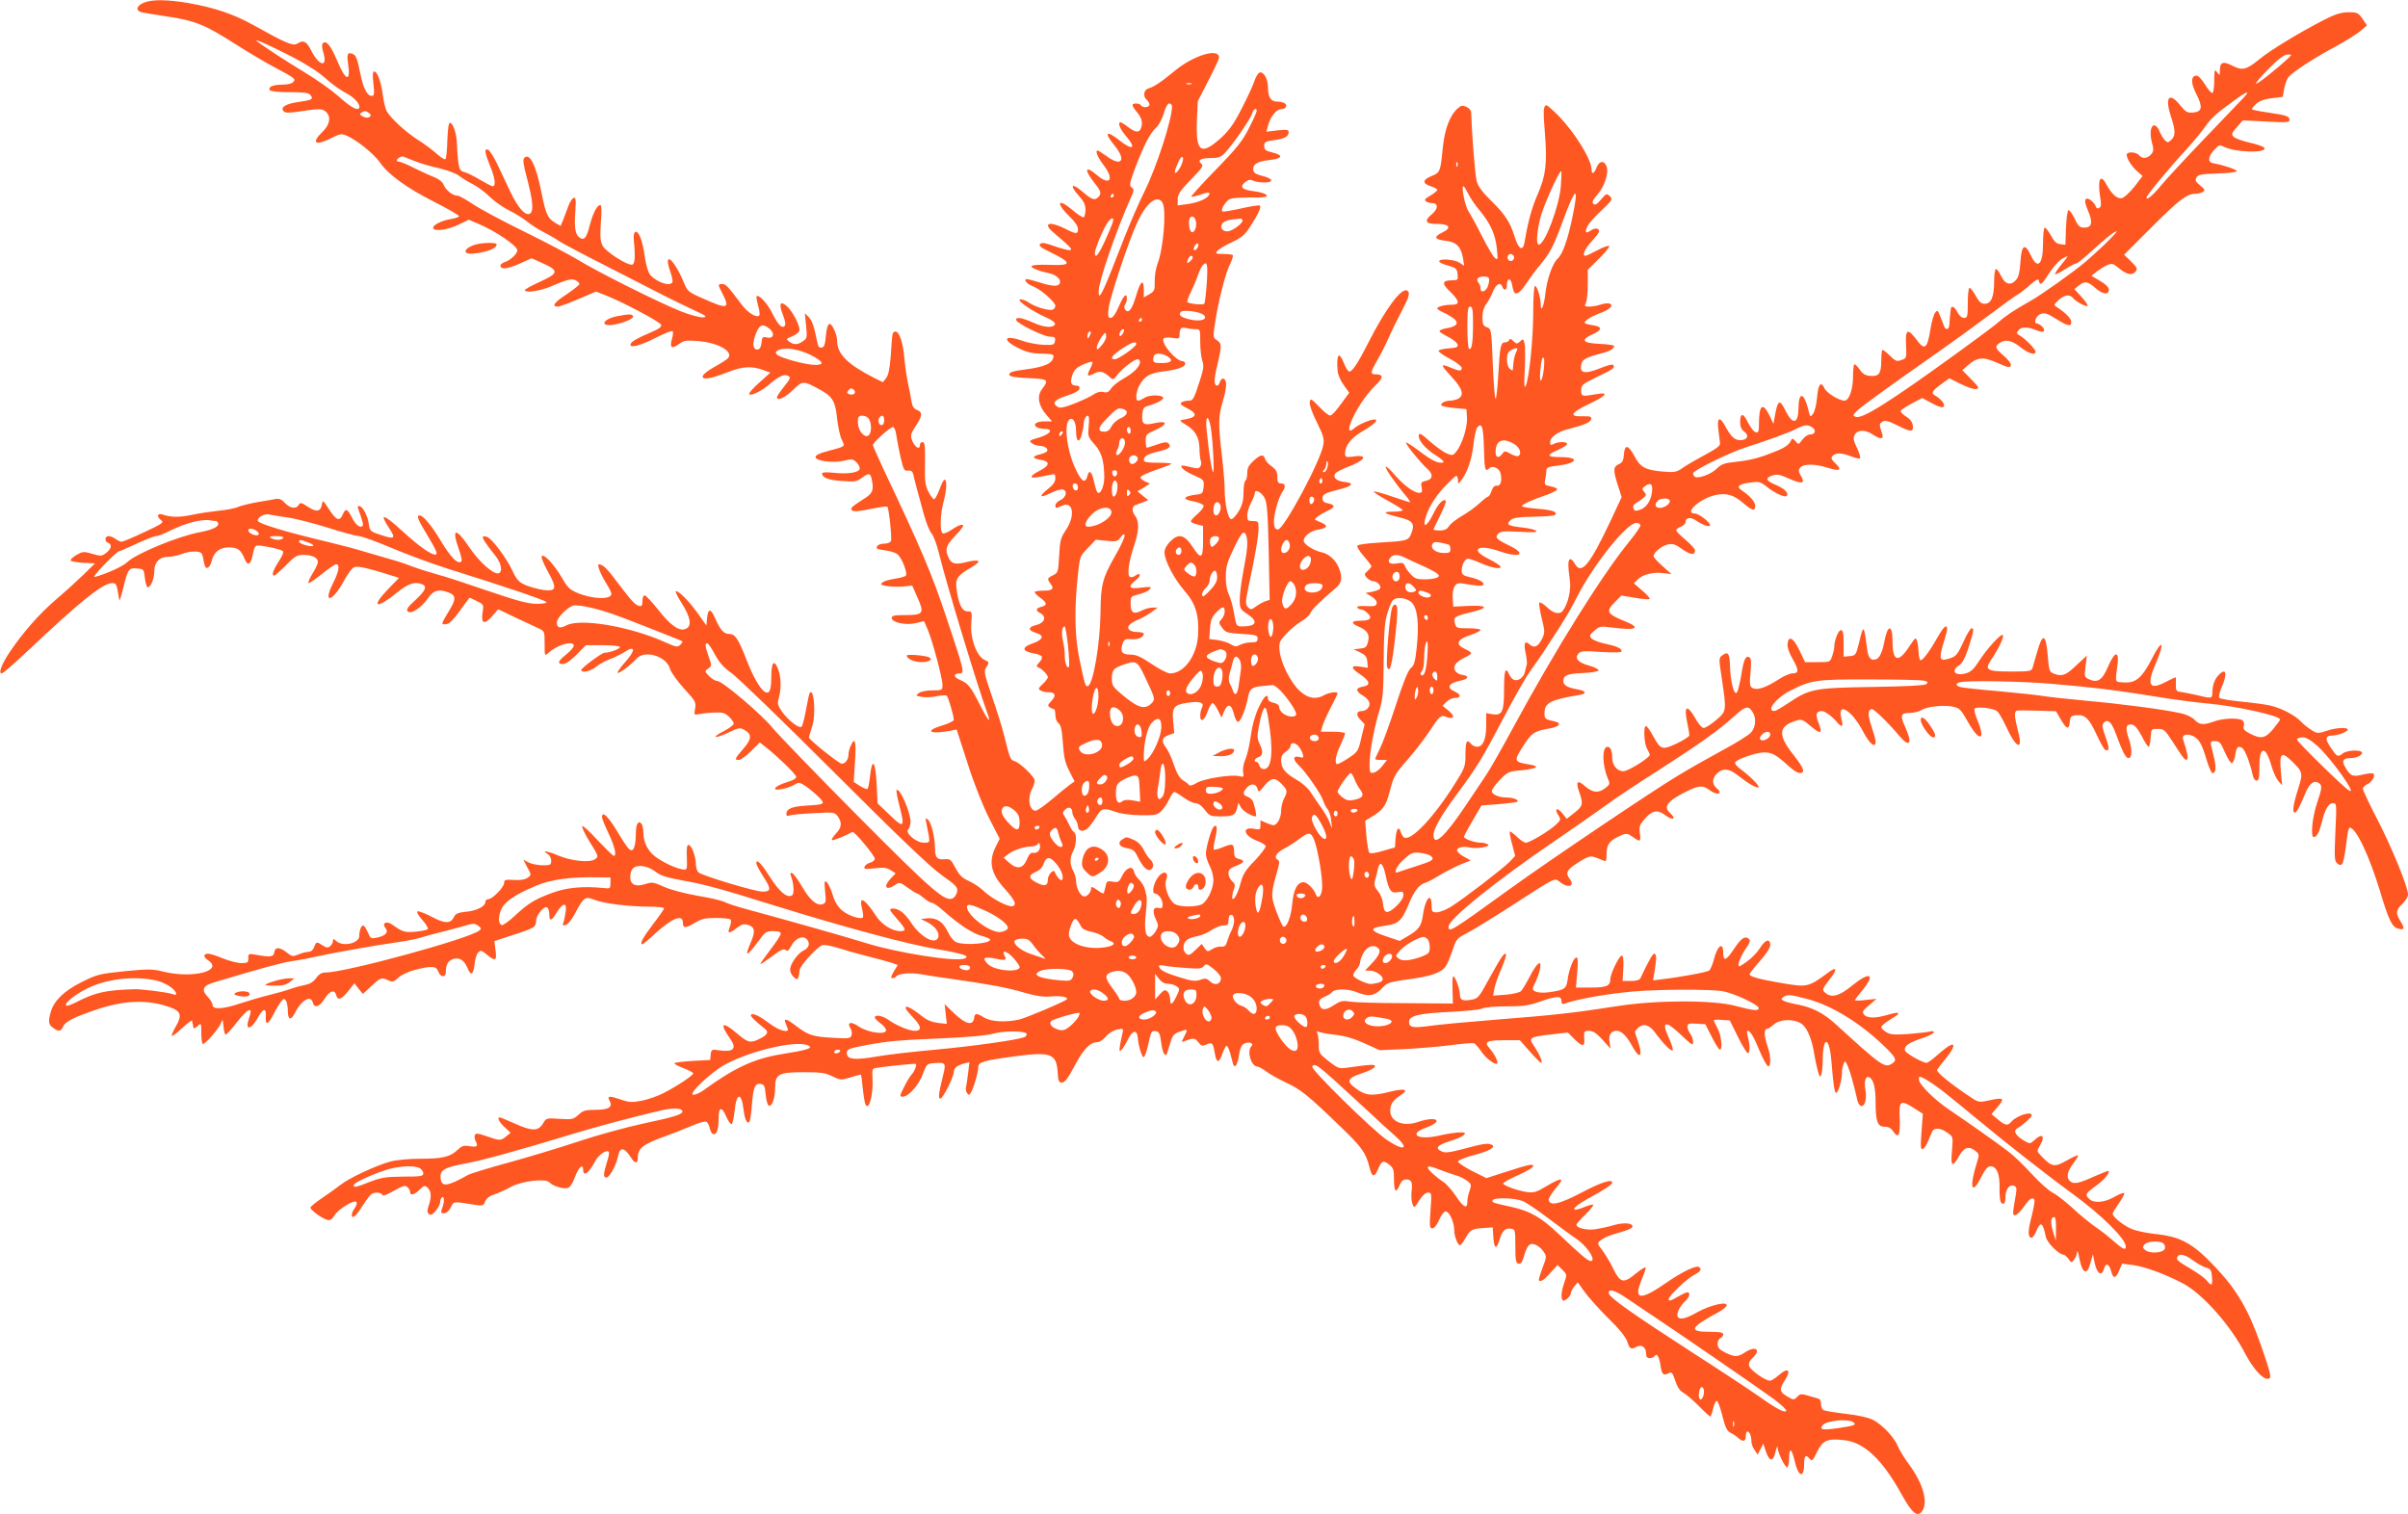 <?xml version="1.0" standalone="no"?>
<!DOCTYPE svg PUBLIC "-//W3C//DTD SVG 20010904//EN"
 "http://www.w3.org/TR/2001/REC-SVG-20010904/DTD/svg10.dtd">
<svg version="1.0" xmlns="http://www.w3.org/2000/svg"
 width="1280pt" height="805pt" viewBox="0 0 1280 805"
 preserveAspectRatio="xMidYMid meet">
<g transform="translate(0,805) scale(0.1,-0.1)"
fill="#ff5722" stroke="none">
<path d="M763 8035 c-36 -15 -43 -40 -15 -49 9 -3 65 -12 124 -21 165 -24 215
-44 388 -155 58 -37 141 -86 185 -110 126 -67 128 -69 114 -86 -7 -8 -30 -14
-58 -14 -51 0 -77 -12 -67 -29 5 -7 44 -11 105 -11 76 0 101 -3 111 -15 18
-22 9 -27 -62 -37 -68 -9 -101 -29 -80 -50 9 -9 29 -9 89 0 101 16 118 15 137
-4 27 -26 19 -67 -19 -104 -63 -61 -40 -78 46 -34 46 23 55 24 81 13 53 -22
145 -96 178 -143 44 -64 141 -135 292 -211 70 -36 128 -69 128 -74 0 -5 -18
-11 -41 -15 -52 -8 -102 -34 -96 -49 7 -19 77 -9 135 19 l54 26 56 -24 c89
-38 202 -116 202 -138 0 -20 -38 -55 -71 -65 -10 -4 -19 -11 -19 -16 0 -23 35
-20 99 8 l67 30 62 -28 c84 -38 81 -52 -18 -97 -44 -20 -80 -40 -80 -44 0 -17
78 -6 135 18 91 39 115 45 136 33 11 -5 19 -14 19 -19 0 -5 -32 -30 -70 -56
-65 -42 -80 -64 -44 -64 8 0 57 18 108 40 l94 40 51 -20 c91 -35 289 -141 295
-156 4 -11 -10 -22 -52 -40 -74 -31 -106 -50 -110 -63 -8 -24 51 -9 133 33 47
24 88 40 91 35 3 -5 1 -25 -5 -44 -12 -44 0 -52 38 -24 27 19 38 21 101 16
111 -9 194 -58 158 -93 -7 -7 -40 -28 -73 -46 -66 -37 -80 -65 -30 -59 16 1
63 17 105 33 79 31 128 34 195 8 l30 -11 -60 -54 c-33 -29 -57 -57 -52 -61 10
-10 67 18 108 54 45 39 74 53 93 46 22 -8 21 -13 -19 -63 -19 -24 -35 -48 -35
-52 0 -23 42 -4 84 37 52 51 56 51 140 5 71 -37 87 -64 96 -159 5 -44 16 -94
25 -111 18 -36 22 -33 -75 -59 -43 -11 -65 -22 -65 -32 0 -21 97 -33 153 -19
37 10 45 9 62 -6 11 -10 20 -26 20 -35 0 -22 -61 -32 -143 -23 -36 4 -57 2
-57 -4 0 -22 32 -35 105 -40 67 -5 79 -4 105 16 40 29 48 27 55 -13 10 -51 3
-68 -35 -93 -75 -48 -82 -55 -71 -66 8 -8 35 -6 97 7 47 10 88 15 91 12 8 -8
25 -166 19 -182 -3 -8 -19 -14 -35 -14 -28 0 -49 -15 -38 -27 3 -2 25 -7 49
-10 24 -3 51 -12 60 -21 22 -18 52 -97 44 -111 -4 -6 -29 -13 -56 -17 -27 -4
-58 -12 -67 -19 -16 -12 -14 -14 20 -20 21 -4 60 -5 87 -3 l49 5 25 -57 c42
-93 37 -100 -70 -100 -49 0 -64 -3 -64 -15 0 -24 73 -40 126 -28 l46 11 19
-44 c24 -54 79 -260 79 -296 0 -27 -2 -28 -53 -28 -30 0 -62 -6 -72 -14 -19
-13 -18 -15 15 -21 19 -3 55 -2 80 4 25 5 49 6 53 2 8 -8 37 -107 37 -128 0
-6 -28 -20 -62 -30 -94 -28 -68 -48 37 -29 l40 8 59 -182 c35 -110 81 -225
114 -290 l56 -109 -22 -44 c-38 -77 -25 -141 46 -219 55 -61 68 -86 46 -95
-22 -8 -112 39 -157 82 -18 18 -54 41 -78 52 -35 16 -50 31 -70 69 -24 45 -28
49 -59 46 -39 -3 -50 9 -50 60 0 57 -20 135 -37 150 -14 12 -15 10 -9 -17 3
-16 9 -47 13 -67 5 -37 5 -38 -26 -38 -41 0 -102 52 -83 71 6 7 12 25 12 41 0
50 -58 183 -74 168 -3 -3 4 -41 15 -84 30 -116 24 -122 -51 -49 l-65 62 -5
102 c-6 122 -24 146 -35 44 -4 -36 -10 -67 -14 -69 -4 -3 -22 5 -40 16 l-33
21 7 109 c7 109 0 134 -23 83 -7 -14 -12 -36 -12 -48 0 -25 -17 -47 -36 -47
-14 0 -174 128 -174 139 0 4 7 29 16 55 22 63 12 208 -11 184 -3 -3 -12 -43
-20 -88 -8 -46 -19 -88 -24 -93 -12 -12 -72 33 -105 81 -22 33 -25 42 -16 72
14 50 12 115 -5 156 -21 51 -35 33 -35 -45 0 -47 -5 -72 -14 -80 -23 -19 -71
51 -117 169 -45 116 -61 140 -94 140 -28 0 -47 22 -74 84 -23 54 -38 53 -43
-4 l-3 -35 -47 66 c-47 66 -106 124 -116 115 -2 -3 9 -27 26 -53 56 -88 63
-135 22 -148 -33 -10 -78 23 -141 103 -33 42 -66 77 -72 77 -7 0 -12 -13 -12
-30 0 -21 -4 -29 -15 -27 -24 6 -39 22 -112 118 -59 80 -83 104 -105 104 -11
0 9 -52 37 -97 17 -26 30 -53 30 -60 0 -32 -102 -29 -183 6 -38 16 -52 30 -78
76 -38 67 -94 129 -108 120 -7 -4 5 -34 30 -81 52 -94 48 -109 -24 -100 -28 4
-71 16 -94 26 -36 16 -47 28 -72 82 -30 62 -99 155 -127 171 -8 5 -19 7 -25 5
-10 -3 9 -34 64 -102 32 -40 41 -88 16 -94 -28 -5 -102 61 -154 138 -73 108
-96 104 -56 -10 11 -30 17 -58 15 -62 -16 -25 -58 17 -116 115 -44 73 -89 127
-107 127 -19 0 -12 -19 45 -113 42 -70 52 -93 40 -95 -21 -4 -86 41 -180 127
-101 92 -122 96 -66 11 36 -54 27 -59 -51 -32 -52 17 -54 20 -59 59 -6 43 -34
93 -51 93 -6 0 -9 -6 -6 -12 24 -66 30 -88 24 -94 -13 -13 -37 6 -57 46 -24
47 -33 49 -48 15 -18 -40 -35 -32 -78 35 -25 39 -29 42 -32 23 -6 -43 -28 -48
-74 -18 -36 24 -42 25 -50 11 -13 -24 -46 -19 -73 10 -19 20 -31 25 -52 21
-16 -3 -59 -11 -98 -17 -38 -7 -84 -18 -102 -26 -18 -7 -63 -16 -100 -19 -37
-4 -101 -13 -142 -22 -70 -14 -109 -14 -158 2 -28 9 -31 -12 -6 -31 16 -11 5
-19 -90 -63 -59 -28 -114 -51 -121 -51 -6 0 -21 7 -32 15 -10 8 -27 15 -36 15
-22 0 -24 -28 -3 -36 22 -9 18 -30 -10 -53 -24 -18 -29 -19 -75 -5 -46 13 -50
13 -85 -7 -20 -12 -33 -25 -28 -30 4 -4 35 -9 68 -11 l60 -3 -60 -59 c-33 -32
-99 -92 -146 -132 -90 -77 -176 -175 -247 -280 -44 -66 -62 -114 -43 -114 7 0
70 55 142 123 276 261 396 357 445 357 23 0 24 -2 38 -90 1 -8 10 19 20 60 26
106 30 112 74 108 36 -3 37 -4 42 -51 3 -26 10 -48 15 -49 16 -1 35 44 35 85
0 48 28 77 75 77 19 0 52 7 74 16 21 8 54 14 72 12 30 -3 34 -7 40 -41 3 -20
9 -40 12 -43 10 -10 25 5 32 33 11 48 43 73 91 73 47 0 64 -12 84 -60 17 -42
33 -33 44 23 6 35 13 47 26 47 32 0 124 -20 134 -30 5 -5 -4 -27 -23 -56 -30
-46 -39 -74 -23 -74 4 0 32 25 62 55 47 48 59 55 93 55 46 0 77 -15 77 -37 0
-9 -13 -38 -30 -64 -16 -27 -25 -49 -19 -49 5 0 38 23 72 50 34 28 67 50 74
50 21 0 15 -37 -17 -101 -56 -111 -4 -101 57 11 24 44 46 73 59 76 20 5 78 -8
187 -43 l48 -15 -62 -64 c-90 -95 -58 -103 53 -13 60 48 92 58 132 43 28 -11
18 -34 -36 -84 -41 -37 -50 -51 -41 -60 17 -18 73 19 108 70 30 43 57 50 110
30 40 -15 40 -36 1 -99 -42 -69 -43 -73 -14 -69 20 3 38 22 103 113 l21 28 38
-18 c37 -18 38 -19 31 -61 -9 -60 10 -67 51 -20 l32 37 88 -42 c49 -23 105
-49 124 -58 35 -16 35 -17 35 -83 0 -66 0 -67 20 -49 48 44 135 68 135 38 0
-8 -18 -28 -40 -46 -45 -36 -50 -51 -17 -51 14 0 41 19 72 50 l49 50 88 0 c48
0 89 -4 93 -9 5 -9 -53 -31 -81 -31 -15 0 -124 -81 -124 -92 0 -17 50 -7 78
17 17 14 50 32 74 41 23 8 59 26 80 39 56 37 57 7 1 -55 -25 -28 -43 -53 -40
-57 7 -6 70 42 101 76 44 48 161 12 178 -56 5 -17 38 -64 74 -103 61 -67 65
-74 59 -107 -6 -34 -6 -35 22 -29 15 3 51 7 80 8 43 2 57 -2 78 -22 14 -13 25
-29 25 -37 0 -7 -23 -24 -51 -39 -72 -36 -52 -44 22 -9 56 27 62 28 87 14 40
-22 38 -49 -8 -101 -45 -52 -47 -58 -23 -58 10 0 39 21 65 47 l47 46 33 -26
c62 -49 158 -142 160 -156 2 -9 -16 -20 -51 -30 -66 -20 -85 -48 -25 -36 22 4
51 14 66 23 25 15 29 14 66 -11 21 -15 51 -41 67 -57 33 -35 30 -37 -72 -43
-73 -4 -103 -17 -103 -44 0 -10 5 -13 18 -8 9 4 67 9 128 12 108 6 111 5 128
-18 23 -33 20 -59 -11 -91 -14 -15 -24 -30 -21 -34 5 -4 65 19 109 43 10 6
119 -126 119 -142 0 -8 -11 -17 -24 -21 -14 -3 -27 -13 -30 -21 -6 -13 2 -15
53 -9 48 6 66 3 86 -10 l26 -17 -26 -27 c-42 -44 -26 -68 24 -34 21 15 25 15
66 -15 24 -17 46 -31 50 -31 4 0 20 -11 37 -25 16 -14 35 -25 43 -25 7 0 35
-19 61 -43 83 -73 155 -120 201 -132 24 -6 45 -15 46 -20 4 -21 -132 -32 -177
-15 -16 6 -34 27 -48 57 -26 54 -61 76 -111 71 l-32 -4 37 -18 c40 -21 64 -56
55 -80 -16 -41 -94 3 -144 79 -33 50 -64 74 -95 75 -25 0 -23 -6 22 -57 47
-54 49 -63 15 -63 -43 0 -100 36 -129 82 -61 93 -92 109 -74 38 6 -23 8 -43 5
-47 -13 -13 -80 10 -112 38 -23 20 -39 47 -49 83 -9 29 -23 59 -31 66 -13 11
-14 5 -9 -49 6 -53 4 -61 -11 -67 -31 -12 -68 18 -110 90 -22 38 -47 72 -54
74 -10 3 -12 0 -7 -14 16 -40 19 -96 6 -104 -26 -16 -67 19 -119 100 -46 73
-71 97 -71 70 0 -6 16 -36 35 -66 46 -71 45 -84 -3 -84 -38 0 -317 84 -339
102 -7 6 -13 25 -14 42 0 42 -21 98 -37 104 -10 3 -13 -11 -11 -64 2 -68 2
-69 -22 -66 -36 5 -108 39 -147 69 -38 29 -62 76 -62 125 0 18 -4 39 -9 47
-16 24 -31 1 -31 -47 0 -57 -9 -92 -23 -92 -13 0 -26 17 -84 113 -44 71 -73
97 -73 63 0 -8 16 -47 35 -87 33 -69 44 -119 28 -119 -5 0 -42 37 -85 82 -42
46 -79 80 -83 76 -4 -4 14 -42 40 -84 46 -74 48 -77 29 -91 -28 -21 -126 -11
-199 20 -56 24 -91 28 -52 6 9 -6 17 -21 17 -34 0 -23 -4 -25 -45 -25 -26 0
-59 7 -75 15 l-28 15 21 -41 c22 -40 22 -40 2 -55 -14 -10 -37 -14 -73 -12
-45 3 -52 1 -52 -15 0 -23 -62 -87 -84 -87 -9 0 -16 -7 -16 -15 0 -23 -44 -46
-102 -52 -42 -4 -56 -10 -64 -26 -17 -38 -48 -39 -119 -1 -36 19 -70 32 -76
29 -5 -4 6 -24 27 -47 20 -22 32 -44 27 -48 -4 -4 -33 -10 -64 -13 -56 -5 -69
-2 -123 37 -32 23 -59 9 -36 -19 17 -21 -1 -40 -48 -50 -30 -6 -33 -4 -47 29
-9 20 -19 36 -24 36 -11 0 -21 -25 -21 -55 0 -40 -87 -60 -122 -28 -16 14 -18
14 -18 1 0 -9 -7 -21 -15 -28 -12 -10 -20 -9 -40 4 -32 21 -34 21 -45 -9 -6
-15 -17 -25 -30 -25 -11 0 -35 -6 -53 -14 -31 -12 -35 -12 -62 10 -38 30 -63
31 -67 2 -3 -25 -20 -28 -95 -14 -42 7 -43 7 -43 -18 0 -23 -4 -26 -37 -26
-21 0 -65 12 -98 25 -33 14 -68 25 -77 25 -28 0 -29 -17 -3 -34 87 -57 -81
-100 -238 -61 -55 14 -78 14 -204 2 -135 -14 -147 -17 -229 -58 -94 -47 -147
-99 -164 -158 -15 -53 -12 -68 12 -85 30 -22 41 -20 53 6 12 27 55 49 172 89
155 53 281 57 400 13 55 -20 61 -43 28 -100 -15 -25 -24 -48 -22 -51 3 -3 28
16 56 42 28 26 52 44 52 39 1 -5 2 -13 4 -19 1 -5 3 -14 3 -19 1 -5 11 -1 22
9 20 18 20 17 20 -38 0 -32 4 -57 9 -57 13 0 80 77 94 108 11 27 11 26 15 -15
2 -24 7 -43 12 -43 4 0 31 29 59 65 61 78 88 87 65 23 -24 -69 9 -66 48 4 27
50 44 51 41 3 -3 -48 12 -44 41 13 13 26 31 56 40 67 13 17 17 18 26 5 5 -8
10 -32 10 -52 0 -49 15 -56 36 -16 35 71 86 101 97 58 8 -32 35 -23 62 20 27
43 54 52 62 20 8 -31 28 -24 64 21 l33 42 22 -29 23 -28 45 42 c50 46 53 47
91 30 22 -10 29 -8 53 15 16 15 53 32 88 41 89 23 113 21 124 -9 12 -33 40
-33 40 -1 0 38 11 57 37 67 33 12 60 -4 78 -47 18 -45 31 -37 38 22 2 25 11
53 19 61 13 12 19 11 45 -11 46 -39 55 -34 47 23 l-6 48 103 34 c109 35 119
41 119 76 0 28 43 79 58 69 7 -4 12 -20 12 -37 0 -39 11 -37 40 11 32 52 55
54 47 3 -3 -21 -8 -46 -12 -57 -6 -14 -4 -17 11 -14 11 2 32 27 50 61 47 88
54 93 103 74 48 -20 185 -37 294 -37 42 0 77 -4 77 -9 0 -4 -27 -43 -60 -86
-52 -68 -72 -105 -55 -105 3 0 32 24 64 54 93 85 151 109 151 61 0 -31 14 -31
65 0 33 20 53 25 112 25 39 0 74 -4 77 -9 4 -5 1 -22 -4 -37 -15 -38 -7 -40
34 -9 29 22 40 25 63 18 36 -12 39 -34 14 -93 -35 -80 -23 -79 40 6 36 50 43
54 79 54 28 0 40 -4 40 -14 0 -8 -25 -46 -56 -86 -30 -40 -54 -73 -52 -75 2
-2 29 17 62 41 44 34 62 42 72 34 10 -9 16 -4 29 20 20 39 58 58 80 40 23 -19
18 -48 -12 -62 -33 -16 -73 -73 -73 -103 0 -12 8 -30 19 -39 17 -15 19 -15 25
-1 3 9 6 26 6 36 0 23 93 125 121 134 11 4 47 -3 82 -14 34 -11 108 -32 164
-46 56 -14 114 -30 128 -35 l27 -10 -21 -35 c-16 -27 -17 -35 -6 -35 7 0 16 4
19 9 10 16 79 22 136 11 30 -5 105 -17 165 -25 200 -29 289 -45 379 -72 68
-19 103 -24 146 -20 51 4 92 -4 80 -16 -13 -13 -215 -98 -252 -107 -72 -16
-149 -12 -186 10 -42 26 -50 25 -54 -2 -6 -42 -43 -34 -103 22 l-54 52 6 -52
6 -53 -47 5 c-32 4 -59 15 -84 35 -84 68 -120 68 -54 0 50 -51 55 -77 15 -77
-31 0 -100 29 -143 60 -29 21 -70 27 -70 11 0 -5 14 -19 30 -31 17 -12 30 -28
30 -37 0 -26 -97 -13 -145 20 -42 29 -65 23 -44 -10 7 -11 9 -28 5 -38 -6 -16
-16 -17 -99 -12 -107 6 -131 14 -194 62 -51 39 -69 44 -58 18 4 -10 9 -24 12
-30 11 -27 -47 -12 -92 23 -56 42 -92 60 -103 50 -6 -7 17 -30 76 -77 19 -16
10 -32 -29 -51 -50 -25 -62 -22 -120 27 -81 69 -97 58 -38 -27 37 -52 19 -72
-55 -62 -43 6 -45 6 -48 -22 l-3 -29 -92 -5 c-50 -3 -94 -8 -98 -12 -3 -3 18
-15 47 -26 29 -11 53 -24 53 -28 0 -11 -84 -67 -156 -104 -30 -16 -82 -34
-115 -41 -52 -10 -67 -10 -109 4 -67 23 -79 22 -65 -4 19 -34 -3 -49 -75 -49
-53 0 -66 -4 -90 -26 -27 -25 -34 -26 -100 -22 -69 5 -72 4 -87 -22 -25 -44
-58 -45 -147 -5 -43 19 -81 35 -85 35 -15 0 -3 -25 26 -52 l32 -30 -23 -19
c-29 -24 -35 -24 -105 1 -47 16 -58 17 -62 5 -3 -7 -1 -22 5 -33 14 -26 6 -32
-35 -25 -29 5 -40 1 -63 -21 -38 -36 -79 -46 -196 -46 -58 0 -126 -6 -160 -15
-74 -20 -219 -87 -265 -124 -19 -15 -63 -46 -98 -70 -34 -23 -62 -46 -62 -51
0 -12 59 -56 87 -64 18 -6 26 -1 41 23 20 34 108 86 117 71 4 -6 -1 -20 -9
-32 -9 -12 -16 -28 -16 -35 0 -27 21 -11 56 45 20 31 42 60 48 64 17 12 54 9
58 -4 3 -8 24 0 61 21 47 27 60 31 72 21 8 -7 15 -19 15 -26 0 -22 21 -17 51
12 24 23 28 24 43 9 19 -19 20 -49 5 -94 -9 -25 -9 -35 0 -44 10 -9 18 -6 37
16 13 15 24 37 24 47 0 10 4 22 10 25 13 8 13 -26 0 -59 -8 -22 -7 -26 10 -26
12 0 26 12 36 31 17 34 8 33 136 13 34 -5 39 -3 47 19 7 17 23 29 48 37 21 7
61 25 88 40 59 32 187 47 206 24 15 -18 75 -37 98 -29 11 3 26 26 37 57 20 54
44 75 44 39 0 -40 32 -16 64 47 17 32 60 62 72 49 4 -3 -1 -29 -10 -56 -19
-60 -20 -81 -3 -81 17 0 53 65 62 113 10 51 33 49 68 -5 20 -33 37 -36 37 -8
0 57 24 76 155 123 39 14 98 37 132 52 34 15 69 25 76 22 8 -3 17 -19 20 -36
4 -17 13 -31 21 -31 17 0 26 30 26 87 0 59 17 62 40 8 11 -25 24 -44 29 -41 5
3 12 35 16 71 10 99 37 100 48 2 7 -53 20 -77 32 -58 3 7 9 46 12 89 7 91 16
114 46 110 19 -3 23 -11 27 -57 3 -31 10 -56 17 -59 17 -5 33 40 33 94 0 74
19 84 150 84 92 0 117 -3 155 -22 44 -21 46 -21 97 -5 28 9 53 15 55 14 1 -2
5 -30 8 -63 9 -81 14 -104 25 -104 16 0 32 80 28 142 -3 58 -3 58 27 62 60 9
200 23 203 20 7 -5 -9 -44 -23 -57 -7 -7 -25 -37 -39 -65 -25 -50 -25 -52 -7
-52 31 0 85 62 107 121 18 51 21 54 58 57 63 5 66 2 49 -65 -24 -99 -27 -123
-14 -123 13 0 71 115 71 141 0 21 18 35 54 45 l29 7 -7 -59 c-4 -32 -9 -66
-11 -74 -3 -8 0 -22 5 -30 9 -13 11 -13 20 0 14 21 40 109 40 136 0 28 25 36
199 59 187 25 217 13 223 -85 3 -47 6 -55 23 -55 15 0 32 23 68 90 47 90 82
125 123 125 10 0 29 14 43 30 15 18 40 33 60 37 33 6 34 6 27 -23 -4 -16 -10
-45 -13 -64 -4 -29 -3 -33 8 -22 7 7 22 31 34 55 24 50 49 56 53 12 3 -45 22
-105 31 -105 5 0 14 24 21 53 20 88 20 88 43 85 18 -2 23 -12 29 -57 6 -55 23
-87 32 -60 2 8 10 34 18 58 11 38 19 46 51 57 42 15 43 14 21 -28 -15 -29 -15
-31 2 -23 46 18 57 18 74 -6 16 -20 21 -22 44 -11 30 13 34 8 44 -50 9 -52 23
-51 40 2 8 22 18 40 22 40 5 0 14 -19 20 -42 6 -24 13 -49 15 -56 9 -25 24 -1
31 49 5 34 13 53 26 60 26 14 56 3 40 -13 -26 -26 -1 -108 32 -108 6 0 28 -12
47 -26 19 -15 66 -41 105 -59 79 -37 117 -68 286 -231 117 -112 138 -141 158
-221 13 -52 26 -54 45 -9 19 46 28 50 59 25 23 -18 26 -28 26 -80 0 -65 11
-75 30 -29 9 21 19 30 35 30 28 0 35 -16 28 -66 -2 -22 0 -50 5 -64 9 -24 9
-24 36 18 17 27 34 42 47 42 19 0 20 -4 13 -95 -6 -85 -5 -95 10 -95 10 0 24
17 36 45 11 26 26 45 35 45 19 0 45 -57 45 -99 0 -33 19 -81 31 -81 4 0 18 18
30 40 25 43 32 48 99 52 l45 3 3 -53 c4 -62 17 -67 33 -12 15 48 30 63 61 58
22 -3 23 -7 23 -93 0 -76 3 -90 17 -93 12 -2 20 8 29 40 17 60 32 74 63 60 14
-6 33 -23 42 -37 16 -24 15 -28 -5 -81 -11 -31 -21 -60 -21 -65 0 -21 27 -6
61 34 l38 42 26 -25 c25 -26 25 -27 10 -69 -16 -46 -19 -83 -8 -94 8 -9 43 22
43 38 0 7 8 23 18 36 l19 22 34 -48 c19 -27 75 -90 125 -140 62 -60 95 -102
104 -127 12 -40 20 -44 51 -27 26 13 49 -4 49 -37 0 -17 6 -24 19 -24 11 0 23
5 26 10 11 19 24 0 31 -45 7 -52 16 -60 43 -46 17 10 21 5 36 -39 11 -34 25
-55 43 -64 15 -8 52 -40 82 -70 30 -31 57 -56 61 -56 3 0 10 18 15 41 5 22 14
41 19 42 6 1 19 -34 30 -78 15 -61 25 -82 42 -91 13 -6 31 -18 41 -27 26 -24
42 -21 42 8 0 14 4 25 9 25 11 0 21 -25 21 -54 0 -12 7 -32 17 -45 l16 -24 15
29 15 29 14 -42 c19 -55 39 -55 51 -1 6 24 10 34 11 23 2 -29 38 -105 51 -105
5 0 10 20 10 45 0 61 14 57 29 -9 19 -87 51 -99 51 -19 0 45 9 53 30 27 12
-13 17 -8 39 38 30 61 55 72 143 62 107 -11 204 -103 306 -288 56 -101 84
-124 109 -90 33 46 7 143 -65 243 -27 36 -55 82 -63 101 -18 47 -84 117 -133
142 -24 12 -80 25 -145 32 -59 7 -112 16 -119 20 -7 4 -12 18 -12 32 0 14 -6
26 -12 28 -7 2 -32 9 -55 16 -36 11 -44 11 -58 -4 -20 -20 -20 -20 -56 1 -40
24 -42 38 -12 84 36 55 19 72 -30 30 -19 -17 -41 -31 -49 -31 -25 0 -105 57
-110 78 -4 14 2 28 18 43 48 45 16 67 -41 29 -38 -25 -56 -25 -105 0 -31 16
-40 26 -40 46 0 13 7 27 15 30 8 4 15 12 15 20 0 11 -18 14 -75 14 -111 0
-101 23 44 101 25 13 47 30 49 38 8 25 -85 4 -154 -34 -65 -37 -99 -44 -107
-22 -6 16 15 57 42 81 22 20 28 46 10 46 -6 0 -30 -12 -55 -26 -33 -20 -44
-22 -44 -11 0 18 96 109 138 131 33 17 40 30 22 41 -15 9 -93 -29 -166 -80
-149 -104 -185 -98 -134 21 11 26 19 51 18 56 -2 4 -25 -10 -52 -32 -66 -55
-83 -51 -121 26 -16 34 -43 78 -59 99 -30 39 -30 39 18 67 11 6 46 18 79 27
33 9 62 21 64 28 7 21 -43 26 -99 10 -29 -9 -73 -18 -98 -22 -45 -6 -100 6
-100 24 0 5 21 29 47 54 26 26 45 49 42 52 -3 3 -22 -2 -42 -10 -84 -35 -76
-7 11 41 87 47 132 77 132 87 0 21 -61 1 -165 -54 -117 -61 -166 -72 -173 -38
-1 8 16 36 38 62 51 58 35 61 -50 11 -53 -32 -66 -36 -104 -31 -49 7 -126 35
-126 46 0 4 36 24 80 44 44 19 80 41 80 47 0 15 -22 10 -152 -32 l-97 -31 -76
38 c-41 21 -75 44 -75 50 0 7 38 22 84 34 87 23 123 45 92 57 -20 8 -48 3
-155 -26 -67 -17 -89 -20 -108 -11 -37 17 -23 34 43 54 32 10 66 24 74 32 13
13 10 15 -20 15 -19 0 -67 -7 -106 -16 -117 -28 -173 6 -72 42 97 36 53 63
-46 29 -77 -26 -146 2 -146 60 0 36 14 56 60 86 41 27 14 34 -58 16 -97 -25
-132 -22 -181 14 -57 40 -51 57 28 83 36 12 67 27 69 35 5 14 -12 14 -148 -5
-42 -6 -49 -3 -98 35 -49 39 -52 44 -52 85 0 25 -3 52 -7 62 -5 12 -3 15 6 9
7 -4 46 -11 87 -16 51 -5 100 -20 156 -45 l82 -37 135 6 c75 4 185 13 244 21
60 8 115 12 122 10 7 -3 25 -23 39 -44 26 -40 86 -81 86 -60 0 16 -20 52 -42
77 -31 34 -15 43 77 43 l84 0 53 -60 c29 -33 56 -60 60 -60 11 0 -8 45 -37 88
-31 46 -26 49 92 63 l87 10 38 -38 c42 -41 54 -38 49 13 -2 31 0 34 26 34 21
0 39 -12 71 -47 l43 -48 -5 34 c-7 39 7 61 38 61 26 0 54 -28 86 -88 39 -69
54 -46 25 38 -18 52 -18 45 1 64 27 28 60 19 90 -21 42 -58 86 -103 95 -97 4
2 -3 28 -16 57 -47 99 -26 108 60 26 58 -55 65 -60 65 -38 0 13 -7 33 -15 43
-8 11 -15 28 -15 38 0 16 7 19 48 16 l47 -3 34 -67 c19 -38 38 -68 43 -68 16
0 8 76 -12 113 -11 20 -20 39 -20 43 0 3 19 4 43 2 l42 -3 42 -85 c23 -47 47
-86 53 -88 13 -5 13 42 1 86 -5 17 -6 32 -2 32 15 0 32 -28 64 -106 18 -43 38
-79 45 -82 17 -5 16 55 -3 108 -18 51 -19 90 -3 90 6 0 22 10 36 23 35 32 120
32 156 -2 27 -25 50 -87 61 -161 4 -25 12 -62 18 -84 9 -31 12 -35 18 -20 4
11 8 48 8 84 2 126 35 119 46 -10 10 -127 17 -170 25 -170 11 0 30 64 31 105
0 17 4 39 9 50 7 18 9 17 23 -15 13 -31 31 -95 51 -183 4 -15 13 -27 21 -27
19 0 29 41 21 86 -8 42 0 75 18 68 24 -9 36 -54 36 -134 0 -102 10 -130 49
-130 20 0 34 -8 45 -25 27 -41 38 -20 34 68 -4 97 3 102 75 57 l48 -31 -7 -96
c-6 -80 -5 -95 7 -91 8 3 21 22 29 44 8 21 19 45 23 52 12 18 45 15 79 -10 30
-21 30 -21 24 -95 -8 -84 2 -93 36 -31 27 49 53 58 88 30 22 -18 22 -19 7 -68
-40 -127 -26 -172 23 -74 22 43 36 60 50 60 33 0 50 -39 49 -112 -1 -37 2 -71
6 -77 13 -21 25 -10 25 22 0 43 21 73 45 63 15 -5 16 -13 10 -49 -18 -106 -18
-107 -3 -107 8 0 28 20 46 45 31 44 46 54 56 36 3 -4 -4 -45 -15 -89 -21 -79
-20 -112 1 -112 5 0 16 16 24 35 23 55 35 47 51 -31 6 -30 70 -94 94 -94 5 0
17 -10 26 -22 16 -23 16 -23 30 -4 8 11 16 29 16 40 1 12 6 -1 11 -29 16 -86
42 -99 60 -29 l13 46 10 -48 c12 -56 38 -72 49 -29 9 34 28 27 38 -13 11 -42
24 -40 43 4 l15 36 57 -7 c63 -8 174 -49 267 -98 105 -56 253 -223 331 -374
41 -77 90 -133 118 -133 25 0 21 17 -36 182 -65 186 -128 293 -245 416 -118
124 -181 158 -316 172 -47 5 -104 17 -128 28 -44 19 -98 64 -98 80 0 5 16 31
35 58 19 27 31 50 25 52 -5 2 -29 -8 -53 -22 -50 -29 -108 -34 -131 -10 -24
23 -21 29 34 69 46 33 77 71 68 80 -2 2 -37 -12 -78 -30 -80 -37 -109 -42
-128 -23 -20 20 -13 50 18 92 17 22 28 41 26 44 -3 2 -30 -10 -61 -28 -64 -36
-78 -34 -132 22 -27 28 -27 29 -10 57 31 52 13 70 -29 30 -23 -21 -23 -21 -55
-3 -44 26 -59 52 -37 65 29 16 78 60 78 70 0 24 -82 -2 -109 -35 -19 -22 -32
-20 -71 13 l-34 28 33 39 c40 45 31 52 -46 34 -52 -11 -56 -11 -96 16 -109 72
-187 136 -180 147 4 7 26 36 50 65 42 52 49 81 15 63 -9 -5 -38 -27 -64 -50
-25 -23 -51 -41 -57 -41 -22 0 -108 49 -114 64 -9 23 16 42 88 66 36 12 65 26
65 32 0 6 -10 8 -22 4 -13 -3 -64 -9 -115 -13 -77 -5 -96 -3 -118 11 -14 9
-25 21 -25 26 0 5 19 22 43 37 23 15 44 28 46 30 2 2 2 5 -1 8 -2 3 -27 -2
-54 -10 -64 -19 -108 -19 -125 1 -12 14 -8 21 26 50 l40 34 -57 -6 c-32 -4
-58 -4 -58 -1 0 2 18 27 40 53 73 89 39 102 -58 22 -65 -53 -106 -64 -138 -37
-20 16 -19 20 22 73 42 52 39 71 -6 37 -109 -80 -112 -81 -256 -56 -116 20
-164 34 -164 45 0 5 25 37 55 71 34 38 55 71 55 85 0 37 -27 29 -54 -15 -22
-35 -63 -72 -105 -96 -22 -13 -5 41 29 92 24 35 26 44 15 53 -20 16 -40 2 -78
-55 -41 -62 -57 -68 -57 -21 0 63 -31 40 -50 -36 -7 -26 -18 -52 -24 -57 -10
-9 -149 -35 -260 -48 l-39 -5 8 48 c11 72 11 88 0 94 -8 4 -31 -36 -75 -130
-5 -10 -22 -15 -51 -15 l-44 0 4 68 c2 46 -1 67 -8 67 -14 0 -61 -97 -61 -125
0 -36 -20 -45 -103 -45 l-80 0 7 80 c5 57 4 80 -4 80 -15 0 -39 -60 -47 -116
-7 -51 -15 -57 -100 -69 -31 -4 -59 -2 -71 4 -19 10 -19 11 -1 48 10 21 22 53
25 72 11 54 -16 34 -54 -40 -18 -35 -39 -70 -47 -78 -7 -7 -43 -16 -80 -19
l-68 -5 7 39 c4 21 21 70 38 107 16 38 27 72 23 75 -9 9 -25 -15 -91 -134 -53
-98 -58 -103 -95 -109 -46 -8 -59 -1 -59 31 0 27 -25 94 -35 94 -4 0 -5 -33
-4 -72 l2 -73 -249 2 c-137 0 -270 4 -297 8 -41 7 -52 4 -89 -20 -45 -30 -70
-26 -76 12 -2 14 6 24 27 33 17 7 36 18 42 26 15 19 87 18 132 -1 60 -25 95
-20 131 19 29 32 37 35 144 50 120 16 173 35 197 69 8 12 24 50 36 84 19 60
24 65 72 90 29 14 138 81 242 148 245 158 227 149 258 125 42 -33 80 -22 52
16 -26 34 -17 51 46 90 65 39 61 39 132 9 15 -6 17 -1 17 38 0 49 18 71 79 97
26 11 34 9 60 -9 40 -29 44 -27 38 20 -5 35 -1 45 25 75 42 47 69 52 112 19
37 -28 59 -20 26 10 -41 37 -21 64 87 119 63 31 87 32 120 6 39 -30 76 -22 39
9 -26 22 -26 52 -1 77 32 32 64 30 110 -6 57 -45 105 -73 113 -65 7 7 -51 64
-102 101 -16 12 -26 26 -22 32 10 17 113 52 154 52 41 0 65 -13 129 -72 41
-36 62 -45 76 -32 8 9 -9 40 -48 89 -87 108 -83 157 17 185 25 8 34 3 75 -32
53 -45 63 -39 38 24 -16 41 -11 57 20 58 15 0 57 -31 78 -57 27 -33 37 -28 26
12 -28 99 53 54 115 -65 35 -66 66 -91 66 -52 0 9 -10 45 -21 78 -22 61 -21
94 2 94 12 0 88 -74 146 -143 53 -63 70 -41 33 42 -31 67 -28 81 20 81 23 0
51 7 63 15 29 19 122 29 169 18 34 -7 43 -16 80 -83 62 -109 96 -97 47 17 -10
25 -16 49 -13 55 9 14 99 4 120 -13 9 -7 31 -45 49 -84 53 -116 91 -129 62
-21 -19 73 -21 103 -7 108 5 2 54 2 109 0 l100 -3 26 -45 c31 -52 43 -55 47
-11 3 28 7 32 36 35 45 4 67 -17 107 -104 18 -39 38 -75 44 -79 24 -14 25 8 3
68 -19 54 -20 63 -8 76 21 20 40 2 62 -57 36 -98 53 -132 68 -132 21 0 21 50
0 109 -18 52 -12 74 18 69 15 -2 31 -21 52 -60 16 -32 33 -58 37 -58 5 0 9 21
11 48 3 47 3 47 38 47 32 0 38 -5 77 -65 60 -94 70 -106 79 -97 7 7 -1 44 -22
108 -8 22 20 31 51 17 34 -15 49 -42 74 -126 12 -40 26 -72 32 -72 19 0 21 32
5 95 -20 80 -21 75 10 75 22 0 29 -9 51 -60 15 -33 31 -59 37 -57 6 2 14 20
17 40 7 46 15 54 37 41 16 -10 42 -78 57 -146 3 -16 12 -28 20 -28 12 0 15 15
15 74 0 112 33 114 64 5 9 -31 25 -67 36 -80 l21 -24 -7 76 c-8 96 3 106 58
53 60 -59 61 -63 33 -151 -26 -81 -31 -123 -16 -123 9 0 25 30 54 100 21 52
44 72 68 60 25 -14 24 -24 -6 -114 -24 -73 -34 -176 -16 -176 16 0 29 25 42
75 17 72 36 105 60 105 20 0 20 -3 13 -153 -6 -137 -5 -154 10 -167 28 -23 34
-7 52 138 3 28 10 52 14 52 34 0 105 -152 162 -340 46 -153 63 -188 96 -197
33 -8 36 0 13 38 -28 45 -26 60 9 94 17 16 30 38 30 50 0 40 -87 252 -164 401
-42 81 -76 153 -76 161 0 7 11 19 25 25 24 11 43 44 31 55 -3 4 -27 2 -53 -4
-57 -14 -67 -10 -94 34 -24 39 -16 53 29 53 30 0 64 18 57 31 -9 14 -79 11
-101 -6 -28 -21 -30 -20 -65 31 -32 48 -29 63 12 64 26 0 79 21 79 31 0 14
-65 11 -115 -7 -43 -14 -48 -14 -78 5 -18 11 -44 32 -57 46 -31 33 -104 71
-162 84 -24 6 -92 15 -153 21 -60 6 -114 15 -118 20 -5 4 1 29 12 55 32 73 25
108 -14 68 -22 -21 -35 -57 -35 -94 0 -33 -3 -34 -84 -14 -34 8 -72 15 -86 17
-22 3 -25 8 -24 41 1 20 0 37 -1 37 -2 0 -26 -12 -54 -26 -84 -44 -101 -17
-55 91 54 125 40 146 -19 30 -51 -99 -85 -127 -146 -123 -51 3 -48 -4 -35 96
9 76 -15 70 -51 -13 -30 -71 -55 -87 -101 -66 -24 11 -25 14 -18 69 l7 57 -56
-52 c-56 -54 -76 -61 -120 -44 -23 9 -26 17 -32 96 -10 120 -28 123 -59 10
-10 -33 -19 -68 -22 -77 -5 -16 -19 -18 -113 -18 -131 0 -144 8 -106 64 38 56
67 116 62 129 -5 16 -87 -73 -129 -140 -24 -38 -42 -55 -66 -62 -60 -17 -85
12 -37 43 17 11 31 39 50 96 28 90 29 100 15 100 -6 0 -26 -33 -44 -74 -30
-65 -38 -75 -71 -86 -54 -18 -60 -5 -36 75 12 37 21 73 21 81 0 29 -19 12 -50
-43 -40 -71 -78 -123 -91 -123 -5 0 -9 17 -10 38 -1 20 -4 48 -8 62 -7 24 -9
23 -42 -27 -59 -90 -89 -80 -89 28 0 93 -27 90 -44 -4 -9 -50 -25 -85 -42 -91
-28 -11 -43 6 -49 52 -17 134 -19 136 -43 35 -16 -65 -18 -68 -49 -71 l-33 -3
0 70 c0 55 -3 71 -15 71 -13 0 -35 -55 -35 -91 0 -9 -5 -30 -11 -48 -11 -31
-12 -31 -77 -31 l-67 0 -30 63 c-32 67 -58 81 -63 34 -2 -17 8 -48 28 -82 33
-58 33 -75 -4 -75 -12 0 -44 -14 -72 -32 -66 -43 -114 -59 -137 -46 -16 8 -18
18 -12 83 5 52 4 75 -5 80 -20 13 -31 -9 -44 -94 -8 -45 -18 -87 -24 -93 -15
-15 -34 61 -36 141 -2 69 -10 80 -41 57 -19 -13 -19 -17 -2 -127 25 -170 25
-170 -32 -218 -27 -23 -56 -41 -65 -41 -9 0 -30 24 -47 56 -41 71 -59 61 -41
-24 7 -32 12 -64 12 -71 0 -6 -30 -26 -66 -43 -79 -37 -87 -34 -127 40 -16 29
-32 52 -38 52 -14 0 -10 -92 6 -120 8 -14 14 -28 15 -32 0 -16 -115 -88 -141
-88 -33 0 -59 32 -59 71 0 37 -9 59 -25 59 -30 0 -29 -95 1 -167 13 -30 12
-33 -12 -52 -37 -29 -67 -26 -108 9 -41 37 -52 26 -31 -32 22 -63 19 -73 -26
-109 l-41 -32 -23 29 c-27 34 -45 26 -22 -9 15 -23 14 -26 -11 -50 -34 -33
-141 -97 -161 -97 -8 0 -30 14 -48 32 -18 17 -35 30 -37 27 -3 -3 2 -33 12
-67 l16 -62 -29 -31 c-35 -36 -238 -192 -310 -238 -27 -17 -62 -31 -77 -31
-25 0 -28 3 -28 34 0 79 -35 40 -47 -53 -7 -53 -22 -74 -80 -108 l-43 -25 -65
22 c-97 32 -100 47 -11 59 69 9 87 26 122 109 30 74 56 108 88 118 12 3 48 22
80 42 33 20 83 45 112 57 l52 21 -33 18 c-19 10 -36 24 -39 32 -7 17 27 27 64
19 40 -9 118 4 99 16 -8 5 -23 9 -34 9 -38 0 -96 21 -93 33 2 7 23 46 48 88
l45 77 90 7 c50 4 94 10 99 12 14 9 -17 23 -51 23 -44 0 -83 16 -83 35 0 8 19
35 43 59 40 42 45 45 115 51 82 9 101 21 45 30 -88 15 -89 17 -33 104 42 65
56 74 134 88 56 9 71 29 29 38 -50 11 -53 14 -53 43 0 56 31 72 183 97 45 7
40 22 -11 31 -51 9 -72 22 -72 43 0 31 22 40 105 43 45 2 80 8 82 14 2 6 -20
17 -48 25 -60 16 -80 38 -59 64 12 14 28 16 122 9 76 -4 108 -3 108 4 0 15
-25 27 -92 41 -31 7 -62 19 -69 28 -11 13 -9 19 16 40 26 23 34 25 84 18 142
-19 171 -4 72 35 -88 36 -96 50 -49 97 l37 37 72 -12 c40 -7 75 -10 78 -6 3 3
-14 23 -39 44 l-45 39 21 21 c26 26 81 40 137 33 l42 -5 -47 42 c-27 23 -48
47 -48 54 0 20 44 55 77 62 26 5 40 0 76 -26 44 -31 67 -33 67 -5 0 7 -23 32
-50 55 -28 23 -50 46 -50 51 0 5 11 14 25 19 14 5 25 17 25 25 0 25 27 28 57
7 35 -24 73 -37 73 -24 0 16 -60 62 -81 62 -58 0 21 75 101 96 62 16 103 6
157 -41 47 -40 63 -44 63 -15 0 22 -27 53 -70 82 -33 21 -19 35 45 43 45 6 53
4 87 -23 41 -33 95 -58 105 -49 14 14 -11 40 -57 59 -55 23 -59 37 -16 51 22
7 40 4 87 -18 69 -30 87 -26 62 15 -14 24 -14 31 -4 44 18 21 80 21 147 -1 64
-20 78 -12 41 23 -22 21 -26 29 -16 40 15 18 49 18 99 -2 23 -9 44 -14 47 -10
4 3 -4 28 -16 55 -19 39 -21 52 -12 70 15 27 56 28 96 1 39 -26 59 -26 51 0
-3 11 -9 29 -12 39 -4 13 0 23 13 30 15 7 32 3 78 -20 73 -37 87 -37 83 -2 -2
18 -14 35 -35 48 -18 11 -31 25 -30 30 2 6 28 23 59 40 l56 29 52 -28 c35 -19
55 -25 62 -18 10 10 -13 41 -47 60 -22 12 -14 25 37 62 l40 29 60 -30 c33 -17
69 -29 81 -27 20 3 18 8 -25 52 l-47 48 27 24 c52 46 83 49 159 15 59 -26 68
-28 72 -13 2 9 -14 30 -38 51 -46 40 -49 48 -23 67 29 22 65 16 111 -21 43
-34 81 -46 81 -24 0 13 -57 71 -85 86 -16 9 -17 13 -6 27 17 20 48 20 94 1 25
-10 38 -11 42 -4 7 10 -21 38 -37 39 -20 1 -6 41 18 50 22 9 35 5 83 -25 64
-40 81 -43 81 -16 0 18 -30 48 -76 78 -18 12 -18 13 9 38 32 29 59 32 78 9 16
-19 69 -47 76 -40 3 3 -11 24 -32 47 l-38 42 23 19 c31 25 47 23 87 -12 39
-35 73 -40 73 -10 0 12 -16 29 -46 46 l-47 28 29 23 c16 12 41 28 56 34 24 10
31 8 58 -14 39 -33 67 -42 85 -27 21 18 19 25 -20 63 l-34 33 152 152 c146
145 182 172 230 172 12 0 29 5 37 10 13 8 10 14 -15 34 -25 21 -28 28 -19 43
9 15 27 18 113 21 55 1 101 7 101 12 0 9 -76 34 -125 42 -30 5 -29 33 3 69 25
28 31 30 51 20 57 -31 228 -37 218 -8 -2 7 -36 19 -76 28 -40 9 -80 23 -88 32
-13 13 -11 19 17 51 l32 36 124 -6 c108 -6 124 -5 124 8 0 20 -13 25 -115 40
-47 6 -85 15 -85 18 0 4 10 16 23 28 16 15 43 25 83 30 l58 7 8 44 c4 24 15
53 25 64 25 28 140 102 252 162 51 28 109 64 128 80 l35 30 -24 35 c-22 32
-28 35 -75 35 -40 -1 -69 -10 -130 -41 -132 -68 -285 -161 -342 -208 -69 -57
-92 -63 -143 -36 -50 26 -68 20 -68 -22 0 -30 -1 -31 -15 -12 -13 17 -14 14
-15 -43 0 -34 -4 -64 -9 -67 -5 -4 -23 17 -40 45 -22 34 -37 49 -49 47 -27 -5
-26 -42 3 -98 35 -69 31 -94 -16 -98 -32 -3 -40 2 -69 37 -58 74 -84 46 -51
-55 26 -79 26 -106 2 -128 -16 -15 -20 -15 -33 -2 -8 8 -20 28 -27 44 -30 72
-64 26 -42 -56 10 -39 9 -47 -5 -63 -21 -23 -47 -24 -64 -4 -13 16 -55 20 -64
7 -8 -13 22 -65 54 -92 l29 -26 -43 -56 c-24 -30 -54 -58 -66 -61 -25 -6 -54
19 -83 72 -33 63 -49 26 -32 -75 5 -30 4 -44 -6 -49 -8 -5 -15 -3 -17 4 -9 27
-44 53 -54 43 -8 -8 -4 -26 11 -62 27 -63 21 -90 -19 -90 -25 0 -33 7 -52 48
-13 26 -27 46 -33 45 -5 -2 -11 -44 -13 -94 l-3 -90 -27 3 c-20 2 -33 14 -50
46 -13 23 -28 42 -33 42 -5 0 -9 -37 -9 -83 0 -115 -29 -143 -65 -64 -32 67
-49 56 -55 -34 -4 -57 -10 -83 -24 -98 -28 -31 -58 -23 -79 22 -9 20 -22 37
-27 37 -6 0 -10 -30 -10 -67 0 -82 -16 -118 -50 -118 -19 0 -30 10 -48 43 -13
23 -28 42 -33 42 -5 0 -9 -36 -9 -80 0 -73 -2 -80 -20 -80 -12 0 -26 12 -35
30 -17 33 -34 39 -36 13 -1 -10 -3 -27 -4 -38 -1 -11 -2 -30 -3 -42 -2 -27
-20 -30 -29 -5 -3 9 -12 33 -20 52 -13 32 -15 33 -27 17 -7 -9 -19 -50 -25
-91 -16 -97 -30 -109 -68 -59 -53 72 -66 66 -61 -25 3 -65 2 -67 -25 -76 -24
-9 -31 -6 -60 22 -18 18 -36 32 -40 32 -4 0 -7 -26 -7 -59 0 -68 -13 -84 -62
-79 -23 2 -38 12 -54 35 -12 18 -24 29 -28 26 -3 -4 -6 -33 -6 -65 0 -67 -21
-128 -45 -128 -29 0 -96 41 -107 66 -18 40 -33 22 -39 -47 -3 -36 -12 -75 -21
-88 -15 -21 -16 -21 -27 26 -23 89 -50 91 -51 3 -1 -84 -31 -90 -68 -15 -32
66 -42 61 -58 -29 l-7 -39 -21 44 c-36 73 -56 57 -56 -44 0 -41 -3 -48 -17
-45 -10 2 -28 25 -41 51 -25 53 -42 54 -42 2 0 -23 7 -39 21 -49 29 -20 18
-46 -20 -46 -31 0 -50 18 -83 79 -27 49 -42 40 -34 -21 4 -29 7 -62 9 -73 2
-15 -17 -29 -83 -65 -47 -25 -100 -56 -118 -69 -30 -21 -41 -23 -103 -18 -92
8 -119 22 -151 82 -33 62 -52 64 -56 9 -2 -32 -8 -44 -28 -52 -29 -14 -30 -31
-4 -112 l20 -63 -56 -120 c-115 -244 -159 -297 -194 -232 -8 14 -18 24 -24 22
-12 -4 -12 -35 -1 -113 7 -50 -10 -125 -38 -161 -16 -22 -50 -14 -84 19 -18
17 -36 28 -40 25 -4 -4 2 -41 12 -83 17 -70 18 -77 2 -110 -21 -42 -42 -52
-66 -30 -26 24 -33 7 -21 -48 5 -25 8 -51 6 -58 -2 -7 -7 -25 -10 -40 -7 -30
-36 -51 -59 -42 -8 3 -20 17 -26 31 -19 41 -26 18 -26 -86 0 -115 -10 -136
-62 -128 l-33 6 0 -67 c0 -73 -17 -112 -49 -112 -10 0 -24 7 -31 15 -23 28
-30 15 -30 -53 0 -66 -2 -72 -56 -158 -112 -179 -235 -309 -271 -286 -6 4 -14
18 -18 31 -10 33 -23 14 -27 -39 l-3 -45 -63 -18 c-39 -12 -67 -16 -73 -10 -5
5 -12 45 -16 90 l-6 80 38 23 c57 35 72 56 91 128 23 88 26 94 99 177 34 39
81 100 105 135 64 97 68 100 97 89 42 -16 50 2 14 32 l-33 27 21 21 c12 12 32
21 46 21 32 0 32 17 1 32 -52 23 -38 47 37 62 34 8 35 24 1 28 -15 2 -32 11
-38 21 -15 23 1 47 47 70 21 9 37 20 37 25 0 4 -15 14 -33 22 -52 24 -43 50
26 73 31 10 57 23 57 28 0 5 -29 9 -65 9 -61 0 -65 1 -71 26 -9 34 -2 38 84
59 97 23 93 38 -10 34 l-83 -4 -3 45 c-2 27 3 53 11 64 13 18 20 19 73 9 33
-6 65 -8 72 -6 23 9 -6 31 -58 43 -43 10 -50 15 -50 37 0 31 17 63 34 63 7 0
39 -11 70 -25 58 -25 112 -34 101 -15 -4 6 -33 24 -66 41 -97 48 -54 78 57 40
113 -40 154 -18 56 29 -68 33 -77 43 -58 63 13 13 33 14 112 10 67 -4 95 -3
91 4 -4 6 -35 14 -69 18 -83 9 -94 16 -69 39 15 14 40 18 124 19 58 1 108 5
112 9 17 16 -11 27 -90 33 -47 4 -85 10 -85 14 0 9 47 31 120 56 35 12 66 27
67 32 2 6 -13 14 -33 17 -34 7 -36 9 -30 38 3 17 6 38 6 48 0 14 12 19 56 24
111 13 124 46 18 46 -74 0 -77 11 -8 40 24 11 44 24 44 30 0 13 -46 13 -71 0
-16 -9 -19 -7 -19 9 0 27 40 56 97 70 85 22 118 36 121 53 3 13 -5 16 -44 15
-76 -3 -66 18 30 64 95 45 112 66 44 54 -79 -14 -83 -13 -83 20 0 28 6 33 82
70 91 44 98 49 89 64 -4 6 -29 0 -66 -15 -89 -36 -117 -29 -103 24 5 22 30 34
103 53 46 11 70 25 70 40 0 4 -35 9 -77 11 -92 4 -104 21 -35 52 50 23 50 39
-1 47 -21 3 -39 8 -42 11 -9 9 29 34 77 52 55 20 79 43 54 52 -9 3 -30 1 -47
-5 -18 -6 -45 -11 -61 -11 -25 0 -27 2 -18 19 5 11 10 55 10 98 l0 79 60 59
c32 32 57 62 54 67 -3 4 -31 -5 -62 -22 -31 -16 -60 -30 -64 -30 -20 0 -4 37
32 76 22 24 40 48 40 53 0 19 -20 22 -45 5 -16 -11 -25 -12 -25 -4 0 24 24 56
84 112 57 55 60 59 43 75 -16 16 -19 15 -46 -17 -22 -26 -32 -32 -41 -24 -9 9
-4 20 20 48 39 44 63 117 50 151 -13 34 -39 31 -53 -5 -13 -34 -27 -40 -27
-11 0 52 -85 191 -174 284 -31 31 -60 57 -65 57 -17 0 -19 -28 -9 -146 13
-159 5 -227 -37 -324 -32 -72 -53 -149 -70 -252 -9 -58 -32 -47 -55 27 -23 74
-50 115 -119 183 -48 47 -73 79 -81 107 -9 31 -26 248 -30 368 0 9 -11 23 -25
29 -21 9 -28 8 -46 -8 -43 -38 -70 -112 -80 -212 -12 -125 -14 -130 -60 -148
-48 -20 -50 -39 -4 -54 19 -6 35 -15 35 -20 0 -4 -17 -18 -37 -30 -29 -17 -34
-23 -22 -31 8 -5 22 -9 32 -9 34 0 32 -31 -3 -60 -40 -33 -33 -50 20 -50 76 0
91 -20 35 -47 -46 -22 -40 -37 20 -43 56 -6 82 -32 92 -94 l6 -39 -24 16 c-25
18 -109 24 -109 8 0 -6 21 -16 48 -23 42 -12 47 -17 50 -46 3 -29 1 -32 -25
-32 -58 0 -62 -16 -15 -60 51 -50 54 -70 10 -70 -41 0 -78 -10 -78 -20 0 -4
14 -13 30 -20 17 -7 42 -22 56 -32 32 -25 19 -44 -37 -53 -22 -4 -39 -11 -37
-16 2 -5 23 -19 48 -31 25 -13 46 -31 48 -40 3 -14 -6 -17 -48 -20 -27 -2 -51
-7 -53 -13 -1 -5 26 -25 61 -43 34 -18 62 -40 62 -48 0 -18 -12 -18 -57 1 -58
24 -58 18 1 -46 60 -64 71 -100 37 -119 -11 -5 -30 -10 -43 -10 -28 0 -55 -16
-45 -26 4 -4 35 -10 69 -13 l63 -6 3 -46 c3 -49 -26 -142 -57 -180 -17 -21
-20 -22 -52 -9 -18 8 -58 37 -89 64 -43 39 -56 47 -58 33 -5 -26 33 -72 91
-108 28 -18 46 -34 39 -37 -25 -8 -59 8 -126 59 -37 28 -70 49 -72 46 -6 -5
80 -111 115 -141 31 -28 27 -55 -9 -62 -26 -6 -28 -9 -23 -35 4 -23 2 -29 -12
-29 -29 0 -81 38 -129 93 -24 28 -47 49 -50 46 -6 -6 52 -90 104 -151 18 -21
29 -38 25 -38 -4 0 -48 14 -97 31 -49 17 -92 28 -95 26 -3 -3 29 -24 71 -47
42 -23 78 -46 82 -51 3 -5 -18 -9 -47 -9 -66 0 -57 -9 29 -30 74 -18 85 -34
62 -91 -14 -33 -23 -35 -175 -44 -55 -3 -104 -10 -109 -15 -5 -5 8 -28 33 -56
22 -26 41 -50 41 -54 0 -4 -9 -15 -20 -25 -19 -17 -19 -19 -4 -37 10 -10 25
-18 34 -18 21 0 44 -25 36 -39 -4 -6 -23 -13 -42 -17 l-35 -6 31 -19 c20 -12
30 -26 28 -37 -3 -14 -13 -16 -57 -14 -34 2 -50 -1 -46 -8 3 -5 13 -10 21 -10
8 0 24 -10 35 -21 26 -26 12 -39 -43 -39 -45 0 -49 -13 -9 -30 49 -20 63 -43
53 -81 -7 -29 -13 -34 -43 -37 l-34 -4 35 -16 c28 -14 36 -24 38 -50 l3 -32
-40 6 c-54 9 -53 -7 2 -43 49 -34 54 -56 13 -63 -42 -7 -42 -24 -1 -48 36 -22
45 -48 23 -70 -7 -7 -20 -12 -29 -12 -29 0 -33 -20 -8 -46 l23 -24 -18 -73
c-16 -71 -18 -74 -71 -109 -30 -20 -57 -33 -60 -30 -11 11 -4 49 20 100 14 30
25 58 25 63 0 5 -29 9 -64 9 l-65 0 9 31 c5 17 25 62 45 100 19 37 35 70 35
73 0 11 -45 5 -70 -9 -44 -25 -86 -19 -130 21 -49 44 -101 148 -108 213 -4 45
-2 51 34 90 20 23 57 53 80 67 24 14 46 34 49 44 5 17 57 68 133 132 36 29 40
59 18 111 -17 41 -53 73 -91 81 -43 9 -95 43 -95 61 0 25 36 53 79 60 48 8 52
21 14 37 -16 7 -30 13 -32 15 -7 5 31 32 67 48 40 18 41 31 2 39 -22 4 -30 11
-30 26 0 23 10 28 95 50 66 16 75 33 21 38 -42 4 -64 25 -47 46 6 7 33 21 59
31 99 37 120 70 37 58 -42 -5 -45 -4 -45 18 0 40 35 84 92 116 62 36 90 63 64
63 -23 0 -87 -28 -108 -47 -47 -43 -27 35 34 129 22 35 58 80 80 100 42 39 43
58 2 58 -32 0 -30 11 9 78 18 31 46 86 61 122 16 36 47 98 68 138 39 75 45 97
28 107 -29 18 -113 -93 -204 -272 -62 -122 -92 -166 -107 -157 -6 3 -17 23
-26 45 -25 64 -40 47 -33 -41 1 -19 15 -53 32 -76 l30 -42 -44 -60 c-24 -34
-49 -61 -57 -61 -7 -1 -34 20 -59 47 -43 44 -46 46 -50 24 -2 -14 13 -58 38
-107 35 -71 40 -88 34 -121 -15 -87 -210 -449 -241 -449 -13 0 -19 9 -21 33
-4 37 23 136 44 166 20 29 17 46 -6 46 -16 0 -20 7 -20 34 0 27 -7 39 -29 56
-17 11 -33 29 -36 40 -9 27 -24 25 -62 -10 -25 -23 -33 -38 -33 -64 0 -19 -4
-38 -10 -41 -5 -3 -10 -31 -10 -62 0 -42 -6 -67 -25 -100 -14 -23 -32 -43 -40
-43 -17 0 -35 81 -35 158 0 31 -7 113 -15 182 -20 166 -19 209 6 290 21 71 22
111 2 117 -6 2 -14 -5 -18 -16 -3 -12 -10 -21 -15 -21 -18 0 -18 33 1 110 24
102 24 114 -3 132 -21 14 -21 16 -8 99 17 111 55 261 80 308 10 21 16 41 13
45 -4 3 -26 6 -51 6 -40 0 -43 2 -31 16 7 9 42 30 77 46 52 25 70 40 98 84 43
67 59 102 51 111 -4 3 -48 -3 -99 -15 -50 -11 -95 -19 -100 -16 -9 6 5 35 28
58 12 12 38 16 116 16 84 0 99 2 89 14 -6 7 -34 16 -63 19 -66 8 -81 22 -50
48 18 14 28 16 42 9 10 -6 37 -10 60 -10 55 0 48 21 -11 35 -32 8 -45 16 -47
31 -4 30 21 46 85 53 70 8 78 25 18 40 -38 9 -45 15 -45 35 0 21 6 25 53 31
57 8 77 19 77 43 0 12 -10 14 -59 9 l-59 -7 10 38 c12 43 44 82 69 82 24 0 35
20 18 31 -8 5 -26 9 -41 9 -33 0 -48 24 -48 77 0 44 -24 85 -45 77 -8 -3 -19
-22 -26 -42 -6 -21 -36 -85 -66 -144 -42 -83 -67 -119 -109 -158 -109 -99
-138 -81 -132 84 l5 108 56 109 c31 60 57 115 57 123 0 53 -134 13 -236 -71
-71 -59 -112 -86 -139 -93 -25 -7 -31 -42 -10 -60 8 -7 15 -19 15 -26 0 -16
-36 -19 -45 -4 -8 13 -45 13 -45 1 0 -5 11 -23 25 -39 25 -30 31 -56 19 -86
-9 -23 -30 -20 -68 9 -18 14 -36 25 -39 25 -18 0 -4 -36 28 -73 58 -67 37 -80
-36 -22 -69 55 -82 41 -25 -28 65 -80 38 -116 -42 -57 -23 16 -44 30 -47 30
-15 0 -1 -35 30 -76 60 -78 36 -115 -35 -54 -61 52 -69 30 -15 -39 38 -47 42
-60 23 -79 -19 -19 -34 -14 -84 29 -58 50 -71 35 -20 -21 27 -30 36 -49 36
-74 0 -19 -4 -37 -9 -41 -5 -3 -30 13 -56 35 -84 72 -97 44 -16 -35 25 -23 41
-48 41 -62 0 -29 -9 -29 -70 2 -84 42 -120 28 -58 -23 90 -76 104 -91 83 -92
-11 0 -48 10 -82 22 -48 17 -65 20 -74 11 -9 -9 3 -19 51 -42 121 -59 120 -74
-2 -69 -57 2 -94 -1 -95 -7 -3 -9 39 -26 99 -39 34 -8 59 -32 52 -51 -8 -20
-37 -19 -113 5 -35 11 -66 18 -68 16 -9 -9 9 -27 42 -40 41 -17 115 -83 115
-102 0 -8 -6 -17 -14 -20 -20 -8 -96 15 -128 38 -16 11 -36 18 -46 16 -20 -5
72 -67 144 -98 26 -12 44 -25 42 -33 -8 -22 -57 -19 -114 7 -61 28 -98 33 -92
14 6 -19 147 -88 180 -88 25 0 29 -4 26 -22 -3 -21 -8 -23 -61 -21 -32 1 -86
11 -118 23 -99 34 -102 -1 -4 -46 35 -17 68 -24 113 -24 43 0 62 -4 62 -12 -1
-38 -42 -58 -149 -72 -65 -8 -86 -15 -86 -26 0 -12 20 -16 100 -20 109 -5 112
-8 73 -60 -27 -37 -18 -87 24 -135 l30 -35 -40 0 c-43 0 -64 -16 -41 -31 8 -5
26 -9 42 -9 49 0 32 -28 -30 -46 -52 -15 -55 -18 -38 -30 10 -8 28 -14 39 -14
28 0 50 -15 42 -28 -3 -6 -20 -13 -36 -17 -45 -10 -45 -22 0 -29 52 -8 52 -29
1 -56 -57 -29 -64 -45 -15 -37 21 4 51 9 67 13 24 6 27 4 27 -19 0 -18 -12
-35 -40 -57 -51 -41 -44 -50 15 -21 25 12 53 21 63 19 27 -5 21 -41 -10 -56
-16 -7 -28 -20 -28 -28 0 -17 2 -17 34 -3 62 29 74 -55 19 -133 -24 -36 -29
-53 -33 -132 -5 -87 -6 -91 -32 -104 -32 -15 -33 -20 -13 -46 20 -27 10 -36
-41 -36 -24 0 -44 -4 -44 -8 0 -5 13 -18 30 -30 37 -27 38 -40 5 -48 -30 -8
-32 -20 -4 -34 34 -19 21 -53 -24 -63 -44 -11 -44 -28 1 -42 45 -13 37 -36
-18 -55 -60 -21 -59 -42 3 -53 51 -10 57 -20 30 -50 -15 -16 -15 -21 -4 -25
19 -6 51 -40 51 -52 0 -6 -12 -22 -27 -36 -23 -21 -25 -27 -13 -34 8 -6 27
-10 42 -10 38 0 44 -17 17 -46 -20 -21 -21 -26 -9 -34 8 -5 18 -10 23 -10 4 0
7 -14 7 -31 0 -18 7 -37 17 -44 12 -9 18 -35 23 -106 5 -75 12 -105 34 -148
l28 -55 -24 -17 c-14 -10 -57 -45 -97 -79 -39 -33 -78 -60 -86 -60 -33 0 -45
66 -20 114 8 15 15 36 15 46 0 20 -77 95 -108 104 -22 7 -23 11 -57 146 -9 36
-37 125 -62 198 -43 125 -44 134 -29 157 15 23 15 25 -11 37 -42 20 -77 116
-70 196 5 60 4 62 -20 62 -29 0 -47 37 -58 116 -8 59 3 74 85 122 52 31 36 41
-37 23 -55 -14 -76 -8 -91 25 -20 42 -14 63 33 113 25 26 45 51 45 55 0 13
-25 5 -61 -20 -21 -14 -43 -23 -48 -19 -16 9 -13 101 4 165 17 61 20 120 6
120 -5 0 -17 -24 -27 -52 -11 -29 -24 -52 -29 -52 -6 1 -19 19 -30 40 -17 33
-20 57 -18 152 1 91 -1 112 -13 112 -8 0 -14 -7 -14 -15 0 -33 -32 -9 -45 33
-5 17 0 34 18 60 40 59 43 80 13 92 -19 7 -26 19 -31 47 -3 21 -12 67 -20 103
-7 36 -16 98 -19 138 -7 77 -29 136 -49 129 -14 -4 -14 -4 -22 -127 -5 -68
-12 -102 -24 -119 l-18 -23 -54 27 c-134 69 -189 124 -189 192 0 36 -28 95
-42 91 -8 -3 -15 -29 -18 -64 -4 -45 -9 -60 -22 -62 -12 -2 -19 5 -23 25 -17
87 -28 120 -47 138 l-20 20 7 -66 c6 -62 5 -68 -17 -83 -28 -20 -48 -20 -73
-2 -18 13 -17 15 18 29 22 10 37 23 37 33 0 27 -37 98 -64 123 -38 36 -48 18
-25 -41 13 -34 17 -54 10 -61 -15 -15 -35 6 -66 68 -24 50 -72 102 -83 90 -3
-2 1 -25 8 -50 7 -25 10 -49 6 -52 -14 -15 -62 15 -93 57 -73 97 -85 110 -103
110 -25 0 -25 -2 0 -50 42 -82 28 -86 -105 -26 -76 33 -81 38 -100 84 -54 130
-113 174 -70 52 8 -23 12 -46 9 -51 -14 -23 -82 0 -117 39 -11 12 -22 48 -29
93 -5 41 -16 89 -24 107 -19 46 -40 37 -35 -14 9 -88 6 -129 -9 -131 -25 -5
-141 69 -157 101 -12 24 -14 49 -9 123 5 62 4 93 -3 93 -17 0 -38 -41 -55
-104 -18 -70 -29 -85 -54 -70 -24 16 -30 49 -24 138 4 65 3 78 -9 74 -7 -2
-20 -22 -28 -44 -8 -21 -20 -54 -27 -72 l-14 -33 -28 16 c-41 25 -50 44 -73
158 -29 147 -63 217 -92 188 -9 -9 -5 -38 16 -115 31 -119 35 -174 11 -183
-24 -9 -62 35 -101 117 -19 41 -51 107 -69 146 -19 40 -41 74 -49 78 -22 8
-19 -15 10 -86 27 -65 32 -108 14 -108 -6 0 -36 16 -67 34 -32 19 -69 38 -83
41 -22 6 -27 13 -33 52 -3 25 -6 67 -7 92 0 53 -18 113 -36 118 -8 3 -12 -25
-15 -91 -1 -52 -6 -98 -10 -102 -4 -4 -25 9 -47 29 -21 19 -65 52 -97 72 -67
42 -149 118 -169 155 -7 14 -16 52 -20 85 -9 69 -29 125 -46 125 -8 0 -9 -18
-4 -65 6 -55 4 -65 -9 -65 -24 0 -45 41 -60 116 -17 84 -23 101 -43 108 -25
10 -30 -1 -23 -51 16 -102 -13 -95 -57 13 -34 81 -59 112 -77 94 -6 -6 -5 -24
3 -50 24 -80 -22 -73 -64 10 -26 51 -41 59 -75 38 -22 -14 -62 3 -230 97 -107
60 -212 95 -349 119 -115 19 -195 20 -238 1z m792 -288 c74 -39 140 -81 175
-113 30 -28 79 -63 108 -78 49 -25 84 -67 69 -83 -11 -11 -49 12 -112 69 -33
29 -112 85 -175 123 -103 62 -228 144 -255 167 -18 16 67 -23 190 -85z m10610
-5 c-64 -60 -168 -142 -173 -137 -3 3 27 39 68 80 53 53 82 75 99 75 25 0 25
0 6 -18z m-5832 -139 c-7 -2 -19 -2 -25 0 -7 3 -2 5 12 5 14 0 19 -2 13 -5z
m5586 -80 c-20 -21 -112 -117 -205 -214 -93 -97 -191 -203 -219 -236 -51 -62
-85 -91 -85 -73 0 11 123 160 208 251 32 35 77 89 100 120 41 57 49 64 157
144 74 54 91 57 44 8z m-5689 -40 c-1 -71 -81 -318 -145 -448 -30 -60 -79
-173 -109 -250 -116 -299 -136 -341 -136 -284 0 53 90 315 171 498 18 38 18
44 4 55 -13 10 -11 22 20 105 46 121 77 180 109 211 15 13 34 48 42 77 9 32
21 53 30 53 8 0 14 -8 14 -17z m450 -23 c0 -6 -18 -47 -41 -91 -34 -68 -63
-105 -176 -221 -74 -76 -133 -141 -131 -144 3 -2 24 3 48 11 44 16 57 14 45
-4 -11 -19 -59 -38 -112 -46 l-53 -7 0 32 c0 26 13 46 70 105 62 63 69 74 55
85 -22 19 -2 30 56 30 36 0 50 5 71 28 42 44 138 184 144 209 6 23 24 33 24
13z m-4720 -10 c26 -16 -3 -35 -30 -20 -18 10 -20 14 -9 21 18 11 21 11 39 -1z
m238 -254 c31 -13 92 -31 135 -40 42 -10 89 -27 105 -39 15 -12 49 -33 75 -46
27 -14 67 -44 90 -67 23 -23 69 -55 102 -72 33 -16 78 -44 100 -62 22 -18 63
-43 90 -57 28 -14 62 -34 77 -45 15 -10 127 -70 250 -132 123 -63 259 -132
303 -155 44 -22 116 -58 160 -78 67 -31 76 -37 54 -40 -15 -2 -67 11 -115 30
-111 43 -451 213 -554 277 -43 26 -172 94 -286 150 -115 56 -237 122 -272 146
-36 24 -72 44 -81 44 -25 0 -61 29 -72 56 -5 15 -24 31 -46 40 -21 8 -69 30
-108 49 -38 20 -76 35 -82 35 -25 0 -13 21 15 29 1 1 28 -10 60 -23z m4077
-33 c-21 -39 -39 -44 -25 -7 19 50 33 70 38 55 3 -8 -3 -29 -13 -48z m1472 5
c-3 -8 -6 -5 -6 6 -1 11 2 17 5 13 3 -3 4 -12 1 -19z m550 -105 c-7 -105 -85
-313 -117 -313 -15 0 -12 56 6 135 13 59 100 255 113 255 2 0 1 -35 -2 -77z
m-493 -42 c10 -21 38 -63 63 -92 56 -68 82 -125 90 -203 6 -57 5 -60 -11 -47
-10 8 -40 60 -68 115 -28 56 -60 114 -71 131 -19 26 -41 135 -28 135 4 0 14
-18 25 -39z m-1884 -11 c0 -5 -5 -10 -11 -10 -5 0 -7 5 -4 10 3 6 8 10 11 10
2 0 4 -4 4 -10z m2440 -107 c-26 -127 -53 -203 -80 -228 -28 -25 -58 -113 -66
-190 -7 -63 -24 -101 -24 -53 0 35 -20 98 -30 98 -6 0 -10 -58 -10 -139 0
-141 -21 -350 -40 -393 -8 -16 -9 9 -5 88 3 62 3 124 -1 138 -6 25 -8 26 -24
11 -16 -15 -19 -14 -36 2 -12 13 -19 14 -22 5 -2 -6 -12 -12 -22 -12 -23 0
-27 -21 -36 -177 -4 -68 -10 -123 -14 -123 -4 0 -11 84 -15 186 -7 183 -8 186
-31 194 -20 8 -24 16 -24 53 0 29 7 53 19 69 11 14 27 43 36 66 17 42 41 55
51 27 9 -23 24 -18 24 9 0 36 18 42 26 9 3 -15 7 -34 10 -40 8 -27 35 -11 67
40 19 28 50 71 70 94 56 67 75 103 123 234 69 188 88 199 54 32z m-2180 68
c21 -40 4 -247 -28 -326 -8 -22 -15 -63 -14 -91 1 -46 -1 -52 -28 -68 l-30
-17 0 40 c0 61 -17 49 -40 -28 -22 -75 -40 -100 -58 -78 -7 8 -7 18 -2 27 6 8
10 23 10 33 0 34 -18 16 -43 -43 -17 -39 -32 -60 -43 -60 -14 0 -16 8 -11 51
8 61 105 354 152 456 49 107 109 152 135 104z m178 -105 c4 -33 -17 -64 -29
-44 -11 16 -12 62 -2 72 13 13 28 -1 31 -28z m-443 2 c-4 -13 -23 -58 -42
-100 -34 -74 -53 -96 -53 -63 0 20 38 114 62 153 23 37 42 43 33 10z m689 13
c9 -14 -53 -61 -80 -61 -29 0 -42 24 -24 45 6 7 28 16 48 18 20 2 40 4 44 5 4
1 9 -2 12 -7z m4584 -130 c-40 -38 -88 -81 -106 -96 -66 -55 -236 -176 -291
-206 -80 -45 -132 -79 -166 -110 -16 -15 -113 -87 -215 -161 -371 -269 -512
-357 -546 -344 -16 6 -16 9 7 32 25 24 168 128 444 321 77 54 194 139 260 189
67 50 130 96 142 103 12 6 44 30 70 53 38 33 49 38 51 25 6 -28 16 -20 55 41
20 31 50 65 67 75 16 10 30 16 30 14 0 -3 -16 -24 -35 -47 -20 -24 -33 -45
-31 -48 3 -2 27 10 54 27 27 17 53 31 59 31 6 0 41 28 79 63 80 73 123 107
135 107 5 0 -24 -31 -63 -69z m-4821 -16 c-4 -8 -11 -15 -17 -15 -7 0 -7 6 0
21 13 23 26 19 17 -6z m1679 -46 c10 -17 -13 -36 -27 -22 -12 12 -4 33 11 33
5 0 12 -5 16 -11z m-1706 -8 c0 -5 -7 -14 -15 -21 -16 -14 -18 -10 -9 14 6 17
24 22 24 7z m75 -133 c-4 -57 -10 -107 -13 -112 -5 -9 -79 -2 -90 8 -3 3 4 26
16 49 12 24 29 63 37 87 8 24 20 49 26 57 26 30 30 11 24 -89z m1499 24 c3 -5
2 -22 -3 -38 -9 -33 -41 -46 -41 -17 0 11 -5 24 -11 30 -6 6 -8 16 -5 22 8 13
52 15 60 3z m-84 -244 c0 -100 -7 -141 -21 -132 -5 3 -9 54 -9 115 0 90 3 109
15 109 12 0 15 -17 15 -92z m-1431 47 c23 -22 -16 -36 -70 -24 -50 11 -65 22
-54 39 10 16 104 4 124 -15z m-329 -25 c0 -5 -5 -10 -11 -10 -5 0 -7 5 -4 10
3 6 8 10 11 10 2 0 4 -4 4 -10z m-1979 -48 c30 -25 20 -55 -15 -46 -22 5 -25
2 -28 -28 -2 -21 -9 -34 -19 -36 -24 -4 -31 25 -17 67 22 66 39 75 79 43z
m2262 -2 c27 0 27 0 27 -69 0 -37 5 -82 11 -99 9 -25 7 -44 -11 -99 -34 -107
-38 -113 -62 -113 -13 0 -29 -4 -37 -9 -11 -7 -4 -14 27 -30 63 -32 56 -51
-23 -63 -16 -3 -13 -7 17 -25 51 -30 73 -67 74 -128 0 -27 4 -57 7 -65 4 -8 3
-22 -3 -30 -7 -12 -16 -12 -52 -3 -23 6 -45 10 -47 7 -9 -9 23 -33 70 -53 48
-21 50 -23 47 -59 -3 -31 -7 -37 -28 -40 -82 -9 -93 -26 -23 -38 25 -5 48 -15
51 -22 2 -7 -12 -26 -32 -44 -20 -17 -36 -35 -36 -40 0 -4 15 -11 33 -16 l32
-8 0 -80 c0 -95 -11 -101 -57 -29 -42 63 -74 71 -118 26 -19 -19 -30 -40 -30
-58 0 -42 51 -141 109 -207 59 -69 76 -130 69 -238 -8 -107 -75 -198 -148
-198 -14 0 -58 23 -98 50 -58 39 -82 50 -113 50 -45 0 -56 15 -42 57 9 25 14
27 47 25 35 -3 66 10 66 29 0 5 -15 9 -34 9 -43 0 -63 21 -38 42 9 8 31 20 49
27 17 7 46 24 64 37 l33 24 -28 0 c-15 0 -41 -7 -57 -16 -43 -22 -59 -12 -59
36 0 39 1 40 45 51 24 6 50 18 57 27 11 13 6 14 -45 8 -66 -9 -75 4 -29 40 15
12 24 26 20 30 -4 4 -14 1 -23 -6 -8 -7 -21 -10 -28 -7 -18 7 -7 84 23 171 24
70 26 125 5 152 -20 26 -19 53 3 60 9 3 28 10 41 15 l25 10 -29 23 -29 24 34
20 33 21 -27 12 c-14 7 -25 17 -23 23 2 6 38 23 81 38 43 14 80 29 83 32 4 3
-28 6 -70 6 -59 0 -77 3 -77 14 0 21 20 32 78 46 56 13 71 25 53 43 -9 9 -24
7 -60 -6 -27 -9 -51 -17 -55 -17 -3 0 -6 16 -6 36 0 32 4 37 45 55 75 33 75
56 0 39 -57 -13 -67 -5 -63 50 3 29 8 36 33 43 47 14 80 32 78 42 -4 17 -73
17 -98 1 -14 -9 -29 -16 -35 -16 -17 0 -11 53 10 87 26 44 55 60 120 68 76 9
120 24 120 41 0 8 -6 14 -14 14 -35 0 -116 96 -101 120 4 6 24 7 46 4 37 -6
39 -5 39 18 0 31 9 41 35 34 11 -3 32 -6 48 -6z m-383 -21 c-7 -11 -14 -18
-17 -15 -8 8 5 36 17 36 7 0 7 -6 0 -21z m-179 -16 c-8 -15 -10 -15 -11 -2 0
17 10 32 18 25 2 -3 -1 -13 -7 -23z m89 -2 c0 -11 -11 -33 -25 -48 -20 -23
-24 -25 -25 -10 0 17 35 77 46 77 2 0 4 -9 4 -19z m160 -40 c0 -14 -95 -81
-114 -81 -29 0 -17 19 36 55 52 35 78 43 78 26z m-1731 -58 c68 -35 76 -53 25
-53 -50 0 -190 38 -205 56 -9 11 -6 16 12 24 36 15 108 3 168 -27z m3751 17
c-6 -11 -13 -37 -15 -58 -2 -20 -4 -39 -4 -41 -1 -2 -8 2 -16 9 -16 13 -20 67
-7 86 7 11 28 22 45 23 4 1 3 -8 -3 -19z m-1852 -26 c31 -21 19 -34 -34 -34
-36 0 -44 3 -44 18 0 10 3 22 7 25 11 12 48 7 71 -9z m1998 -68 c-9 -71 -24
-82 -19 -13 5 60 11 82 19 74 4 -3 3 -31 0 -61z m-2146 41 c0 -25 -32 -58 -85
-88 -29 -16 -61 -41 -69 -55 -13 -19 -22 -23 -41 -18 -16 4 -34 -1 -52 -13
-15 -11 -61 -32 -101 -48 -56 -22 -78 -26 -90 -18 -32 20 -18 38 48 59 41 13
66 27 68 37 2 11 -3 17 -17 17 -28 0 -34 15 -21 56 10 28 22 40 57 56 25 11
47 17 50 15 2 -3 -3 -19 -12 -37 -20 -39 -16 -45 20 -26 31 16 50 12 81 -16
21 -19 22 -19 43 9 27 34 90 83 108 83 7 0 13 -6 13 -13z m-1519 -170 c-5 -5
-17 -7 -26 -3 -14 5 -15 9 -5 21 10 12 16 13 27 4 9 -8 10 -16 4 -22z m1433
-83 c27 -10 18 -33 -18 -48 -19 -8 -40 -27 -48 -43 -9 -19 -21 -28 -37 -28
-41 0 -35 24 17 75 50 51 58 55 86 44z m-1354 -53 c16 -31 12 -81 -7 -88 -23
-9 -53 32 -53 73 0 29 3 34 25 34 14 0 29 -8 35 -19z m80 -6 c0 -16 -6 -25
-15 -25 -15 0 -21 31 -8 43 13 14 23 6 23 -18z m1087 -31 c-5 -53 -4 -57 30
-95 38 -42 52 -87 53 -175 0 -50 -21 -97 -37 -81 -4 5 -12 31 -18 58 -11 53
-26 65 -35 28 -10 -40 -29 -31 -58 28 -49 97 -69 246 -38 272 19 16 36 -13 36
-61 0 -55 16 -67 29 -22 6 21 11 47 11 56 0 25 11 48 22 48 7 0 9 -20 5 -56z
m648 -1 c11 -56 21 -243 14 -243 -7 0 -24 109 -35 224 -8 74 8 88 21 19z
m1453 -116 c3 -114 6 -129 29 -106 16 16 52 1 59 -26 10 -39 1 -70 -19 -67
-12 2 -21 -7 -28 -27 -6 -17 -14 -31 -19 -31 -4 0 -25 -16 -46 -36 -22 -20
-63 -50 -92 -66 -29 -17 -60 -41 -69 -54 -11 -18 -25 -24 -49 -24 -19 0 -34 2
-34 5 0 3 16 37 36 76 19 39 33 74 29 77 -13 13 -41 -17 -67 -71 -29 -60 -55
-78 -43 -29 13 54 49 115 102 173 31 32 59 59 64 59 5 0 9 -10 9 -22 1 -23 1
-23 16 -3 33 41 57 111 66 189 5 44 14 86 20 93 25 30 33 5 36 -110z m1747
110 c21 -16 13 -37 -15 -37 -10 0 -28 -12 -39 -27 -21 -28 -21 -28 -37 -8 -10
12 -18 15 -21 9 -10 -27 -32 -43 -93 -67 -80 -32 -126 -44 -210 -53 -53 -5
-70 -12 -94 -35 -28 -29 -98 -55 -116 -44 -6 3 -10 12 -10 19 0 15 189 108
275 136 125 40 237 81 273 100 44 23 62 24 87 7z m-4870 -44 c4 -27 14 -79 23
-118 15 -63 19 -70 39 -67 17 2 24 -3 29 -25 6 -28 12 -52 55 -208 12 -44 30
-89 41 -101 10 -12 28 -59 39 -105 35 -146 205 -708 255 -843 26 -69 6 -50
-36 35 -50 99 -63 116 -108 135 -35 14 -35 34 -1 34 28 0 25 13 -72 302 -75
226 -132 360 -330 778 -32 69 -59 129 -59 134 0 13 92 96 107 96 7 0 15 -21
18 -47z m1245 26 c0 -11 -4 -17 -10 -14 -5 3 -10 13 -10 21 0 8 5 14 10 14 6
0 10 -9 10 -21z m-368 -21 c-7 -7 -12 -8 -12 -2 0 14 12 26 19 19 2 -3 -1 -11
-7 -17z m338 -42 c0 -26 -34 -75 -45 -64 -4 3 -2 15 4 26 6 12 11 30 11 41 0
12 7 21 15 21 9 0 15 -9 15 -24z m2068 -6 c31 -19 43 -52 23 -64 -5 -4 -23 2
-41 11 -29 17 -32 17 -44 1 -19 -26 -36 -22 -36 8 0 63 38 80 98 44z m-2002
-71 c10 -17 -23 -46 -37 -32 -7 7 -9 19 -6 27 7 18 33 21 43 5z m1010 -54 c-4
-14 -12 -25 -18 -25 -9 0 -9 3 0 12 7 7 12 21 12 32 0 10 3 17 6 13 4 -3 4
-18 0 -32z m-1118 -32 c-4 -22 -22 -20 -26 1 -2 10 3 16 13 16 10 0 15 -7 13
-17z m1088 -50 c-10 -10 -19 5 -10 18 6 11 8 11 12 0 2 -7 1 -15 -2 -18z
m-1086 -18 c0 -30 -10 -55 -21 -55 -10 0 -12 50 -3 74 8 22 24 10 24 -19z
m-210 -6 c0 -24 -23 -21 -28 4 -2 10 3 17 12 17 10 0 16 -9 16 -21z m3052 -18
c-4 -49 -28 -88 -62 -100 -26 -9 -32 -8 -37 6 -4 11 0 21 11 27 10 6 28 18 39
27 19 15 20 19 7 34 -13 15 -12 19 5 31 28 20 40 12 37 -25z m-2780 -23 c-9
-9 -12 -7 -12 12 0 19 3 21 12 12 9 -9 9 -15 0 -24z m719 -13 c14 -25 18 -72
23 -287 l5 -257 -22 -7 c-12 -4 -34 -16 -49 -27 -26 -19 -30 -20 -44 -5 -15
15 -15 25 5 120 35 163 51 260 51 301 0 35 -2 37 -30 37 -27 0 -30 3 -30 30 0
17 9 47 20 67 11 21 20 44 20 51 0 23 33 8 51 -23z m262 -1 c8 -8 -3 -34 -14
-34 -5 0 -9 9 -9 20 0 19 11 26 23 14z m1892 -13 c8 -15 -24 -41 -51 -41 -26
0 -32 18 -12 38 14 14 54 16 63 3z m-2390 -22 c11 -16 -4 -59 -20 -59 -10 0
-15 10 -15 28 0 39 20 56 35 31z m-578 -35 c12 -31 -66 -84 -124 -84 -24 0
-13 32 21 66 37 37 92 47 103 18z m-4379 -35 c40 -5 136 -30 214 -54 78 -25
153 -45 166 -45 14 0 93 -29 176 -64 83 -35 219 -85 301 -111 273 -85 515
-166 520 -176 4 -5 -19 -9 -52 -9 -46 0 -101 15 -263 70 -113 39 -232 78 -265
86 -33 9 -94 28 -135 43 -41 16 -93 33 -115 38 -22 6 -80 23 -130 38 -49 15
-135 38 -190 51 -237 56 -385 101 -385 116 0 19 34 38 60 33 14 -3 58 -10 98
-16z m-380 -19 c6 0 12 -7 12 -15 0 -17 -33 -32 -101 -45 -115 -22 -335 -113
-382 -158 -24 -23 -105 -60 -172 -79 -12 -3 9 24 50 66 38 39 73 71 78 71 5 0
47 18 94 40 47 22 93 40 103 40 9 0 39 11 66 25 83 42 174 67 219 59 11 -2 26
-4 33 -4z m7572 -23 c0 -7 -24 -42 -53 -78 -148 -180 -400 -583 -628 -1005
-56 -104 -119 -214 -139 -244 -20 -30 -72 -107 -114 -170 -107 -159 -166 -212
-166 -149 0 33 44 110 126 219 106 144 131 184 246 403 55 106 120 219 144
252 24 33 61 86 81 118 21 32 58 88 81 125 24 37 61 101 82 143 88 175 267
399 318 399 12 0 22 -6 22 -13z m-7355 -30 c12 -10 14 -16 7 -21 -13 -8 -52
10 -52 24 0 14 23 12 45 -3z m4561 -135 c-66 -116 -75 -153 -76 -297 -2 -167
-39 -383 -67 -392 -13 -5 -15 1 -45 142 -25 122 -28 260 -9 444 11 103 11 104
54 148 l42 44 57 -6 c52 -5 58 -4 75 19 13 17 19 20 21 10 2 -8 -21 -59 -52
-112z m698 112 c11 -27 7 -80 -14 -186 -11 -57 -20 -126 -20 -154 0 -49 2 -53
40 -78 60 -40 50 -66 -25 -66 -33 0 -33 0 -45 68 -6 37 -19 83 -28 102 -11 22
-17 58 -16 96 0 51 8 77 42 148 41 86 54 100 66 70z m-5119 -14 c-8 -13 -45
-13 -65 0 -11 7 -3 10 28 10 26 0 41 -4 37 -10z m4975 -3 c0 -8 -9 -22 -20
-32 -18 -16 -20 -16 -26 -1 -3 9 -4 23 0 31 7 19 46 20 46 2z m-4841 -21 c19
-7 31 -15 25 -18 -13 -7 -74 11 -74 22 0 12 6 12 49 -4z m5216 -6 c7 -23 -10
-50 -31 -50 -17 0 -18 24 -4 51 14 25 27 24 35 -1z m847 -6 c5 -3 8 -14 8 -25
0 -15 -7 -19 -33 -19 -42 0 -73 21 -64 45 6 14 14 16 45 10 20 -4 40 -9 44
-11z m-1422 -34 c0 -11 -7 -20 -15 -20 -15 0 -21 21 -8 33 12 13 23 7 23 -13z
m684 -67 c-12 -35 -54 -45 -54 -14 0 29 38 67 53 52 7 -7 8 -20 1 -38z m503
33 c15 -8 55 -26 88 -41 33 -14 69 -33 80 -41 17 -13 18 -16 5 -24 -8 -5 -38
-10 -66 -10 -42 0 -54 4 -76 28 -14 15 -28 35 -31 45 -5 14 -13 17 -41 12 -38
-8 -55 7 -36 30 16 19 40 19 77 1z m-1119 -38 c14 -14 16 -54 3 -62 -5 -3 -21
4 -35 15 -26 20 -26 22 -10 40 20 22 26 23 42 7z m122 -68 c0 -19 -12 -41 -34
-64 -18 -20 -36 -36 -40 -36 -13 0 -5 28 14 45 11 10 20 27 20 37 0 27 19 60
31 53 5 -4 9 -19 9 -35z m970 5 c0 -25 -23 -35 -35 -15 -10 16 2 40 20 40 9 0
15 -9 15 -25z m-560 -44 c17 -34 11 -75 -16 -104 -28 -31 -39 -29 -48 8 -7 28
26 115 43 115 6 0 15 -9 21 -19z m150 -4 c0 -22 -23 -37 -56 -37 -34 0 -50 20
-31 39 16 16 87 14 87 -2z m485 -7 c16 -18 16 -20 1 -26 -24 -9 -46 3 -46 26
0 26 22 26 45 0z m71 -30 c20 -8 24 -14 16 -22 -13 -13 -62 4 -62 22 0 13 12
13 46 0z m-82 -53 c31 -31 40 -112 27 -237 -8 -78 -14 -98 -32 -112 -14 -12
-40 -75 -79 -196 -32 -98 -70 -202 -84 -230 -14 -28 -26 -54 -26 -57 0 -3 14
-5 31 -5 l32 0 -25 -32 c-14 -18 -35 -34 -47 -36 -19 -3 -21 1 -21 46 0 62 24
194 53 287 18 60 21 97 22 260 1 148 5 203 18 249 10 33 23 66 29 73 18 22 76
16 102 -10z m-4269 -54 c28 -8 118 -43 200 -75 83 -33 161 -64 174 -69 23 -9
23 -11 8 -26 -15 -15 -21 -14 -84 14 -185 83 -447 127 -521 89 -37 -19 -52
-14 -52 16 0 22 52 76 85 88 20 7 102 -8 190 -37z m3275 5 c0 -12 -8 -30 -17
-40 -16 -17 -15 -20 4 -46 18 -25 27 -27 104 -32 76 -5 84 -7 84 -25 0 -16 -7
-20 -35 -20 -19 0 -45 -6 -58 -13 -20 -11 -27 -11 -48 2 -13 9 -45 19 -70 23
l-46 6 4 56 c3 45 10 62 34 86 32 34 44 35 44 3z m1080 -34 c0 -8 -4 -12 -10
-9 -5 3 -10 10 -10 16 0 5 5 9 10 9 6 0 10 -7 10 -16z m-822 -60 c-2 -22 -7
-39 -13 -39 -12 0 -19 60 -10 83 10 28 27 -3 23 -44z m-1091 -86 c6 -57 8
-107 5 -112 -9 -15 -22 19 -22 59 0 22 -5 58 -10 80 -9 40 -5 75 9 75 4 0 12
-46 18 -102z m220 0 c-3 -8 -6 -5 -6 6 -1 11 2 17 5 13 3 -3 4 -12 1 -19z
m1690 -60 c-6 -77 -18 -110 -34 -95 -4 4 -1 13 5 19 7 7 12 35 12 63 0 27 3
60 6 73 12 45 17 20 11 -60z m-3787 13 c24 -44 47 -70 88 -99 32 -22 278 -260
547 -529 351 -351 514 -506 573 -547 71 -50 83 -62 80 -84 -2 -14 -11 -30 -21
-36 -39 -25 -102 28 -512 441 -220 222 -421 430 -448 463 -56 70 -267 250
-295 250 -10 0 -29 12 -43 26 -24 25 -24 26 -4 40 19 14 19 16 2 63 -19 55
-21 71 -8 71 6 0 24 -27 41 -59z m2704 23 c19 -7 21 -34 4 -57 -12 -15 -17
-15 -53 -3 -61 22 -54 37 32 65 1 1 8 -2 17 -5z m182 -39 c6 -16 -12 -45 -27
-45 -5 0 -9 14 -9 30 0 32 26 43 36 15z m-95 -16 c6 -12 8 -37 4 -58 -3 -20
-8 -55 -11 -78 -6 -44 -20 -56 -30 -25 -3 9 -11 27 -17 39 -7 16 -7 33 1 60 6
21 14 48 17 61 8 28 21 28 36 1z m-506 -85 c57 -120 57 -122 35 -144 -35 -35
-73 -23 -160 51 -43 36 -50 47 -50 78 0 47 8 58 55 75 74 27 80 24 120 -60z
m411 31 c4 -8 3 -31 0 -50 -5 -26 -12 -35 -26 -35 -16 0 -20 7 -20 38 0 51 32
84 46 47z m-109 -72 c-13 -42 -57 -67 -79 -45 -12 12 5 46 50 95 25 27 27 27
34 7 4 -11 2 -37 -5 -57z m1253 40 c0 -25 -1 -26 -16 -11 -9 9 -13 21 -10 27
13 20 26 11 26 -16z m2589 -22 c19 -5 21 -8 10 -18 -9 -7 -106 -12 -289 -15
-309 -5 -330 -9 -449 -89 -32 -21 -63 -39 -69 -39 -45 0 8 69 82 107 114 58
138 62 426 61 146 0 276 -3 289 -7z m673 -16 c206 -17 365 -36 568 -70 80 -13
199 -29 266 -35 155 -14 384 -65 384 -85 0 -4 -17 -26 -37 -51 -42 -50 -64
-54 -123 -24 -31 16 -37 24 -33 41 4 12 0 25 -8 30 -22 14 -102 11 -149 -6
-58 -21 -79 -19 -105 9 -13 14 -43 28 -76 35 -91 20 -320 50 -502 66 -94 9
-197 20 -227 25 -30 5 -134 16 -230 25 -96 8 -187 18 -202 21 -32 6 -37 20
-10 27 39 10 318 6 484 -8z m-4095 -37 c40 -42 83 -107 83 -124 0 -19 -40 -18
-68 2 -12 8 -22 23 -22 33 0 13 -10 20 -30 25 -18 3 -30 12 -30 21 0 33 -23
12 -50 -48 -19 -40 -34 -94 -41 -147 -6 -47 -19 -104 -29 -126 -10 -24 -15
-53 -12 -69 5 -26 3 -27 -22 -21 -42 10 -186 -13 -225 -36 -18 -12 -36 -17
-40 -12 -3 5 -18 17 -33 26 -18 12 -33 37 -48 82 -12 36 -30 76 -41 90 -27 35
-24 55 12 68 l31 11 -6 62 c-7 74 4 89 77 99 63 10 90 1 77 -24 -6 -10 -10
-31 -10 -45 0 -39 22 -26 40 24 8 24 20 43 25 43 6 1 19 -17 29 -38 l19 -39
14 33 c19 45 39 40 52 -14 7 -27 16 -44 24 -41 13 4 41 75 51 130 8 45 21 55
76 60 25 2 50 4 56 5 5 1 24 -13 41 -30z m-977 -91 c-6 -21 -15 -35 -21 -31
-13 8 -1 113 15 133 16 21 21 -53 6 -102z m1701 56 c-9 -16 -10 -16 -11 4 0
12 3 30 7 40 7 16 8 16 11 -4 2 -12 -1 -30 -7 -40z m89 37 c0 -11 -4 -20 -10
-20 -5 0 -10 9 -10 20 0 11 5 20 10 20 6 0 10 -9 10 -20z m-1400 -15 c0 -8 -4
-15 -10 -15 -5 0 -10 7 -10 15 0 8 5 15 10 15 6 0 10 -7 10 -15z m-268 -92
c29 -26 21 -83 -13 -83 -23 0 -39 29 -39 69 0 36 22 41 52 14z m790 -46 c27
-160 20 -259 -19 -265 -14 -2 -23 4 -28 17 -3 12 -11 21 -16 21 -17 0 -9 19
11 25 24 8 25 31 5 72 -12 24 -13 41 -4 88 13 70 27 110 36 101 4 -3 11 -30
15 -59z m2572 41 c23 -32 20 -82 -6 -112 -13 -14 -75 -53 -138 -87 -63 -34
-176 -97 -250 -142 -128 -76 -690 -455 -885 -596 -325 -235 -335 -241 -335
-207 0 40 252 243 580 466 85 58 197 136 248 173 51 38 180 124 288 192 215
138 322 214 402 287 60 54 74 58 96 26z m-3141 -87 c-2 -48 -42 -138 -73 -166
-20 -18 -20 -17 -20 16 0 71 19 152 42 176 34 36 53 26 51 -26z m-105 -20 c3
-27 0 -32 -15 -29 -19 3 -28 30 -19 54 10 26 31 10 34 -25z m3342 -16 c0 -19
-39 -40 -52 -27 -6 6 -3 15 7 26 20 20 45 21 45 1z m-2400 -21 c0 -17 -36 -19
-46 -3 -8 14 14 29 33 22 7 -3 13 -11 13 -19z m5308 -39 c74 -67 215 -265 169
-238 -29 17 -277 260 -277 271 0 7 13 12 29 12 20 0 44 -14 79 -45z m-6460 8
c7 -46 -95 -75 -118 -33 -10 18 -6 23 32 40 53 25 82 22 86 -7z m1044 -10 c9
-10 19 -28 23 -41 6 -21 4 -22 -19 -16 -35 8 -35 -14 0 -47 36 -34 115 -148
127 -184 5 -16 16 -38 24 -47 8 -9 17 -36 19 -60 l5 -43 -14 35 c-7 19 -29 56
-48 82 -18 26 -43 61 -54 79 -11 18 -43 47 -72 63 -63 37 -82 61 -83 102 0 23
7 36 25 48 14 9 25 23 25 31 0 20 24 19 42 -2z m-877 -63 c3 -5 -9 -19 -27
-30 -40 -24 -48 -25 -48 -5 0 12 41 39 67 45 1 0 5 -4 8 -10z m169 -114 c-1
-56 -6 -82 -17 -94 -15 -14 -17 -14 -23 1 -3 10 -3 32 1 50 3 17 9 54 12 80 8
79 28 52 27 -37z m1005 4 c6 -17 20 -43 31 -57 24 -31 14 -47 -37 -56 -23 -5
-38 -1 -57 14 -14 11 -26 25 -26 30 0 15 59 99 70 99 4 0 13 -14 19 -30z
m-1316 14 c11 -12 -13 -44 -33 -44 -24 0 -25 8 -3 32 17 19 26 22 36 12z m175
-67 l3 -69 -41 7 c-27 5 -46 3 -56 -6 -22 -18 -35 5 -32 56 3 35 8 43 43 62
22 12 49 21 60 20 18 -2 20 -10 23 -70z m755 25 c31 -32 32 -40 12 -78 -8 -16
-15 -45 -15 -65 0 -20 -8 -47 -18 -59 -17 -21 -19 -21 -55 -7 l-37 16 0 -26
c0 -23 -2 -25 -34 -19 -67 13 -55 -37 14 -63 24 -9 45 -22 48 -28 2 -7 -24
-42 -57 -77 -51 -52 -64 -73 -77 -122 -15 -60 -44 -106 -44 -72 0 9 4 28 9 41
8 20 6 29 -10 43 -10 9 -19 28 -19 41 0 19 9 28 40 40 46 18 50 28 15 37 -21
5 -25 12 -25 41 0 40 -9 43 -65 19 -20 -8 -40 -13 -43 -10 -3 3 1 31 8 61 13
54 9 78 -9 59 -13 -13 -41 -112 -41 -143 0 -15 9 -43 20 -64 11 -20 20 -54 20
-75 0 -52 -38 -125 -70 -133 -46 -13 -115 -9 -137 6 -31 22 -57 94 -44 127 18
49 -20 53 -49 6 -21 -34 -27 -78 -11 -78 18 0 41 -32 41 -57 0 -21 -4 -24 -21
-20 -29 8 -35 -18 -15 -60 15 -32 15 -36 -1 -64 -10 -16 -23 -29 -30 -29 -24
0 -31 34 -23 118 5 46 7 89 5 95 -2 7 -6 24 -9 39 -4 15 -17 38 -30 50 -13 13
-26 32 -28 43 -6 35 -41 24 -62 -19 -17 -35 -21 -38 -51 -33 -31 5 -33 3 -39
-29 -4 -19 -9 -34 -12 -34 -3 0 -19 9 -35 21 -21 15 -29 17 -29 7 0 -24 -25
-49 -41 -43 -20 8 -39 47 -39 83 -1 15 -7 38 -15 52 -19 33 -19 71 0 106 17
34 20 90 4 100 -6 3 -17 21 -25 38 -8 17 -20 39 -26 48 -10 14 -10 21 4 34 18
18 38 11 38 -14 0 -9 7 -26 15 -36 8 -11 15 -28 15 -38 0 -27 28 -33 51 -12
12 11 32 38 46 61 28 47 37 50 103 27 26 -10 81 -17 132 -18 77 -1 89 1 111
22 13 13 32 41 42 63 10 21 22 39 27 39 4 0 27 -13 50 -30 22 -16 51 -30 63
-30 14 0 33 -13 49 -35 25 -33 31 -35 84 -35 67 0 78 6 88 44 l7 29 13 -25
c11 -20 57 -48 80 -48 6 0 -8 64 -17 82 -5 9 -18 20 -29 23 -24 8 -25 22 -3
47 22 25 49 23 57 -4 6 -22 8 -21 37 15 37 44 56 46 92 9z m-1023 -6 c0 -35
-10 -56 -26 -56 -17 0 -19 51 -2 68 18 18 28 14 28 -12z m710 -18 c0 -12 -37
-28 -64 -28 -19 0 -26 5 -26 20 0 16 6 19 45 17 25 -1 45 -5 45 -9z m-640 -68
c0 -21 -15 -27 -25 -10 -7 12 2 30 16 30 5 0 9 -9 9 -20z m625 -13 c24 -18 11
-41 -16 -27 -10 6 -19 17 -19 25 0 19 11 19 35 2z m-1087 -40 c15 -15 22 -32
22 -59 0 -47 -16 -49 -57 -5 -37 39 -47 65 -32 83 12 15 35 9 67 -19z m388 -4
c-11 -11 -19 6 -11 24 8 17 8 17 12 0 3 -10 2 -21 -1 -24z m1429 7 c-3 -5 -13
-10 -21 -10 -8 0 -14 5 -14 10 0 6 9 10 21 10 11 0 17 -4 14 -10z m-105 -15
c0 -8 -4 -15 -10 -15 -5 0 -10 7 -10 15 0 8 5 15 10 15 6 0 10 -7 10 -15z
m-87 -54 c27 -49 34 -81 19 -81 -23 0 -77 93 -68 116 9 24 22 15 49 -35z
m-1498 -21 c-3 -5 -10 -10 -16 -10 -5 0 -9 5 -9 10 0 6 7 10 16 10 8 0 12 -4
9 -10z m100 -27 c4 -16 11 -36 16 -47 20 -35 -7 -39 -35 -6 -29 35 -32 50 -14
68 18 18 27 14 33 -15z m1360 -37 c20 -48 47 -208 43 -258 -3 -44 -24 -62 -34
-31 -11 28 -46 63 -64 63 -34 0 -54 -38 -61 -116 -7 -72 -31 -130 -48 -119 -5
3 -21 39 -37 81 -30 82 -29 93 8 222 10 36 10 45 -1 52 -21 12 -6 37 36 59 21
11 56 33 78 50 51 39 63 39 80 -3z m-1465 -60 c-6 -8 -18 -12 -28 -10 -12 3
-22 -7 -34 -36 -20 -48 -52 -54 -95 -15 l-28 25 24 19 c28 22 86 41 124 41 14
0 29 6 34 13 5 9 9 7 11 -6 2 -10 -1 -24 -8 -31z m2085 -26 c23 -19 11 -27
-78 -55 -45 -14 -88 -29 -94 -31 -30 -13 -10 33 30 68 37 34 47 38 84 34 24
-2 50 -9 58 -16z m-407 -25 c2 -9 1 -38 -3 -64 -6 -37 -9 -42 -16 -26 -13 34
-11 117 4 113 6 -3 14 -13 15 -23z m-1584 -16 c28 -32 43 -75 31 -87 -6 -7
-30 19 -38 42 -6 19 -37 -14 -37 -40 0 -32 -15 -38 -54 -19 -49 23 -52 42 -12
59 22 9 37 24 44 45 14 39 33 39 66 0z m1751 -60 c17 -82 29 -100 65 -92 26 5
30 3 30 -17 0 -27 -66 -92 -89 -88 -11 2 -17 16 -19 42 -2 23 -13 51 -27 68
-19 23 -22 33 -15 60 5 18 12 46 15 61 9 43 27 27 40 -34z m-3878 15 c25 -19
60 -30 138 -44 119 -21 204 -44 495 -135 364 -113 705 -205 856 -230 147 -25
184 -38 150 -51 -47 -18 -355 30 -521 82 -102 32 -431 125 -638 181 -49 13
-101 30 -116 38 -16 8 -80 23 -143 33 -67 12 -141 31 -177 47 -58 26 -64 27
-102 15 -61 -20 -90 5 -75 65 11 42 77 42 133 -1z m3788 -24 c-5 -8 -11 -8
-17 -2 -6 6 -7 16 -3 22 5 8 11 8 17 2 6 -6 7 -16 3 -22z m-4030 -35 c0 -28
-2 -30 -35 -26 -109 11 -196 3 -270 -24 -97 -35 -132 -57 -203 -123 -31 -29
-63 -52 -70 -50 -18 7 -20 42 -3 82 17 42 73 80 185 127 79 34 184 48 331 45
l65 -1 0 -30z m2782 -11 c4 -13 -24 -51 -32 -43 -10 10 6 60 18 56 6 -2 12 -8
14 -13z m683 -67 c-14 -85 -27 -102 -35 -45 -7 47 -1 82 18 106 19 24 27 -3
17 -61z m228 11 c-3 -7 -13 -13 -23 -13 -10 0 -20 6 -22 13 -3 7 5 12 22 12
17 0 25 -5 23 -12z m-982 -54 c-5 -13 -10 -14 -18 -6 -6 6 -8 18 -4 28 5 13
10 14 18 6 6 -6 8 -18 4 -28z m107 -11 c-6 -17 -18 -29 -31 -31 -27 -4 -27 4
-1 47 25 41 47 30 32 -16z m-820 -17 c74 -35 124 -77 113 -94 -3 -5 -18 -13
-32 -16 -50 -13 -184 84 -184 133 0 19 28 12 103 -23z m1137 -25 c0 -12 -48
-23 -63 -14 -8 5 -1 10 18 14 44 10 45 10 45 0z m180 -26 c0 -13 -6 -36 -14
-52 -8 -15 -18 -41 -23 -58 -7 -24 -14 -29 -33 -27 -12 1 -34 -5 -47 -14 -24
-15 -26 -14 -40 6 l-15 22 -34 -33 c-28 -27 -36 -30 -49 -19 -20 17 -19 53 3
72 9 8 34 18 56 21 21 4 55 18 75 32 21 14 49 25 64 25 22 0 27 5 27 23 0 13
3 27 6 30 12 11 24 -3 24 -28z m388 12 c2 -10 -3 -17 -12 -17 -18 0 -29 16
-21 31 9 14 29 6 33 -14z m252 -19 c0 -23 -3 -29 -9 -19 -8 12 -4 51 5 51 2 0
4 -15 4 -32z m-1456 -19 c8 -17 25 -26 56 -32 25 -5 54 -17 65 -26 11 -10 28
-21 38 -24 31 -11 18 -26 -29 -33 -94 -14 -185 16 -192 63 -2 12 4 38 13 59
16 40 26 38 49 -7z m876 0 c0 -25 -17 -59 -30 -59 -13 0 -13 36 0 61 14 25 30
24 30 -2z m-4076 -2 c15 -11 15 -15 4 -24 -56 -44 -711 -223 -818 -223 -20 0
-35 -9 -50 -30 -14 -20 -33 -31 -58 -36 -20 -4 -55 -13 -77 -21 -22 -8 -74
-23 -115 -33 -42 -10 -110 -30 -152 -44 -91 -31 -148 -34 -148 -9 0 9 -12 30
-27 45 -34 36 -24 58 33 75 253 76 361 105 413 113 34 5 92 15 129 24 88 20
337 64 435 77 43 6 99 17 125 25 26 8 74 21 107 29 33 8 83 22 110 29 64 19
68 19 89 3z m3710 -43 c19 -19 20 -35 3 -58 -28 -38 -101 12 -84 57 8 22 60
22 81 1z m-226 -11 c4 -13 -33 -53 -48 -53 -23 0 -23 33 0 52 24 19 41 20 48
1z m808 -14 c10 -17 -13 -36 -27 -22 -12 12 -4 33 11 33 5 0 12 -5 16 -11z
m752 -1 c7 -7 12 -26 12 -44 0 -28 -5 -34 -37 -47 -63 -24 -107 -29 -128 -13
-19 14 -19 15 10 46 27 29 94 67 121 69 5 1 15 -4 22 -11z m-2097 -30 c12 -18
34 -43 48 -56 21 -19 22 -22 6 -16 -11 4 -41 14 -67 23 -53 18 -94 53 -84 70
4 6 22 11 41 11 27 0 38 -7 56 -32z m1549 -12 c0 -15 -37 -32 -47 -22 -9 8 17
36 33 36 8 0 14 -6 14 -14z m288 -8 c14 -14 2 -40 -41 -85 l-31 -33 25 0 c30
0 69 -26 69 -45 0 -13 -18 -21 -60 -26 -19 -3 -86 27 -95 42 -4 6 2 21 14 33
12 12 21 31 21 42 0 10 9 34 20 52 21 33 55 43 78 20z m-185 -40 c-19 -34 -53
-50 -53 -26 0 13 62 70 69 63 2 -2 -5 -19 -16 -37z m-1754 -13 c17 -20 31 -40
31 -45 0 -33 -136 -21 -170 16 -31 32 -20 40 40 28 56 -12 64 -9 49 17 -17 33
16 22 50 -16z m2011 12 c0 -17 -20 -37 -37 -37 -16 0 -17 22 -1 38 16 16 38
15 38 -1z m-1360 -7 c0 -5 -9 -10 -20 -10 -11 0 -20 5 -20 10 0 6 9 10 20 10
11 0 20 -4 20 -10z m450 -110 c0 -32 -32 -42 -57 -18 -19 17 -26 19 -53 9 -25
-8 -44 -7 -98 10 -84 25 -114 40 -120 58 -4 11 3 12 29 7 19 -4 70 -9 114 -12
67 -5 83 -4 94 10 12 14 17 13 52 -15 22 -17 39 -39 39 -49z m-1335 61 c3 -5
1 -12 -5 -16 -13 -8 -50 3 -50 16 0 12 47 12 55 0z m1890 -1 c-3 -5 -10 -10
-16 -10 -5 0 -9 5 -9 10 0 6 7 10 16 10 8 0 12 -4 9 -10z m-1346 -24 c9 -11 9
-20 2 -34 -9 -16 -18 -18 -63 -14 -116 10 -158 30 -106 51 38 16 154 13 167
-3z m290 -12 c23 -17 51 -70 51 -98 0 -24 -29 -46 -61 -46 -16 0 -29 4 -29 9
0 5 -16 30 -35 55 -41 54 -44 73 -12 86 34 13 60 12 86 -6z m220 -54 c15 0 35
-6 45 -13 18 -13 18 -15 1 -50 -23 -49 -35 -55 -35 -19 0 16 -7 35 -15 42 -12
10 -19 7 -40 -16 l-25 -27 0 68 0 68 21 -27 c13 -17 30 -26 48 -26z m-5390 20
c52 -10 105 -41 116 -68 4 -11 0 -13 -17 -7 -34 11 -168 28 -208 26 -152 -5
-205 -17 -311 -72 -23 -11 -44 -18 -47 -15 -12 12 45 58 113 92 101 49 237 66
354 44z m6221 -29 c0 -5 -6 -11 -12 -14 -18 -6 -39 3 -32 14 7 12 44 12 44 0z
m-1176 -42 c32 -25 33 -39 2 -39 -27 0 -79 37 -71 51 10 15 41 10 69 -12z
m496 -7 c0 -51 -42 -70 -62 -28 -16 35 -4 56 32 56 26 0 30 -3 30 -28z m2800
18 c59 -11 182 -69 188 -87 5 -19 -27 -16 -121 9 -118 33 -427 32 -632 -1
-216 -34 -337 -48 -635 -71 -151 -12 -314 -27 -362 -34 -88 -12 -108 -8 -108
21 0 33 48 45 208 53 87 4 167 12 179 18 13 7 67 12 130 12 89 0 120 4 178 25
89 31 115 32 115 4 0 -15 5 -19 15 -15 64 24 222 52 365 65 138 12 419 13 480
1z m-2505 -35 c16 -15 25 -36 25 -55 0 -35 -18 -40 -44 -11 -10 11 -27 22 -39
25 -25 6 -51 42 -42 56 12 20 75 11 100 -15z m2949 -5 c128 -33 279 -124 409
-249 67 -64 73 -77 43 -96 -37 -24 -57 -10 -289 202 -79 73 -135 100 -238 118
-19 4 -42 11 -50 16 -12 8 -12 10 1 19 21 14 37 13 124 -10z m-2849 -20 c-21
-23 -24 -24 -45 -10 -13 9 -13 11 0 20 8 5 26 10 39 10 23 0 24 -1 6 -20z
m-315 -81 c0 -10 -7 -19 -15 -19 -20 0 -40 43 -31 67 7 17 9 16 27 -6 10 -13
19 -32 19 -42z m750 7 c-18 -23 -50 -20 -50 4 0 27 31 43 49 25 12 -11 12 -17
1 -29z m-1045 25 c7 -13 -34 -41 -62 -41 -36 0 -37 19 -1 35 39 17 55 18 63 6z
m-414 -29 c-6 -11 -25 -32 -42 -47 -24 -20 -39 -25 -58 -20 -38 9 -58 32 -43
47 11 11 144 49 150 43 2 -2 -1 -12 -7 -23z m1207 6 c14 -14 16 -58 3 -58 -16
0 -61 41 -61 56 0 17 41 19 58 2z m-188 -8 c0 -5 -7 -10 -16 -10 -8 0 -12 5
-9 10 3 6 10 10 16 10 5 0 9 -4 9 -10z m621 -6 c65 -13 -4 -49 -73 -38 -41 6
-56 28 -30 44 16 9 29 8 103 -6z m-502 -60 c24 -31 38 -91 23 -106 -15 -15
-47 6 -82 56 -40 59 -39 76 4 76 25 0 40 -7 55 -26z m-1412 -20 c2 -6 -3 -14
-12 -18 -41 -15 -274 -48 -471 -66 -121 -11 -260 -27 -310 -36 -116 -20 -158
-17 -162 12 -4 26 8 31 108 49 117 21 160 25 395 35 139 6 238 15 270 24 57
17 176 17 182 0z m-1157 -64 c21 -13 -13 -23 -145 -44 -147 -24 -250 -72 -414
-191 -19 -14 -43 -25 -55 -25 -34 0 97 124 174 164 148 77 388 129 440 96z
m165 -30 c-3 -5 -13 -10 -21 -10 -8 0 -12 5 -9 10 3 6 13 10 21 10 8 0 12 -4
9 -10z m2623 -148 c48 -44 130 -119 183 -168 52 -49 116 -108 142 -130 82 -72
55 -88 -41 -24 -73 49 -406 376 -397 390 11 18 25 10 113 -68z m3236 -60 c32
-25 115 -92 183 -149 149 -124 392 -314 508 -398 154 -112 285 -241 285 -282
0 -22 -16 -14 -66 30 -27 24 -71 59 -99 77 -27 19 -80 62 -116 96 -37 34 -85
72 -107 83 -22 11 -73 57 -114 102 -40 44 -95 97 -122 117 -65 50 -225 162
-311 220 -81 54 -165 137 -165 164 0 18 1 18 33 2 17 -9 58 -37 91 -62z
m-6697 -108 c6 -17 -37 -31 -212 -68 -88 -19 -241 -61 -340 -94 -99 -33 -265
-83 -370 -112 -104 -28 -201 -58 -215 -65 -114 -64 -143 -67 -148 -18 -4 43
20 57 133 78 92 17 274 67 560 154 142 43 307 87 475 127 63 15 112 14 117 -2z
m-1396 -304 c10 -6 19 -18 19 -28 0 -15 -13 -17 -107 -17 -93 -1 -117 -5 -177
-28 -74 -29 -86 -32 -86 -18 0 12 71 46 158 77 71 25 160 31 193 14z m5429
-11 c30 -11 69 -25 87 -30 17 -5 41 -18 54 -28 20 -16 21 -21 11 -51 -7 -18
-12 -43 -12 -56 0 -43 -19 -35 -60 26 -22 33 -53 68 -68 77 -35 22 -82 65 -82
75 0 12 10 10 70 -13z m434 -164 c19 -8 82 -50 138 -93 57 -43 122 -91 145
-106 51 -34 101 -102 86 -117 -12 -12 -39 10 -180 143 -93 88 -151 121 -254
143 -96 21 -101 23 -94 35 9 15 118 12 159 -5z m2835 -147 l-1 -63 -15 48
c-15 49 -12 77 7 77 6 0 10 -26 9 -62z m569 -77 c8 -5 12 -17 10 -27 -4 -24
-74 -31 -103 -11 -16 13 -17 17 -6 31 14 17 77 22 99 7z m160 -92 c23 -17 54
-34 69 -38 24 -6 28 -13 31 -49 4 -48 -2 -52 -28 -19 -10 12 -48 40 -84 61
-71 42 -81 50 -71 66 11 18 40 11 83 -21z m-3012 -200 c33 -22 97 -66 144 -97
133 -88 557 -380 638 -439 40 -30 70 -58 67 -63 -8 -13 -53 11 -150 80 -44 31
-198 133 -343 226 -313 202 -446 295 -450 318 -6 28 32 18 94 -25z m410 -513
c-3 -14 -11 -26 -16 -26 -11 0 -13 30 -4 55 10 26 28 1 20 -29z m161 -168 c-3
-7 -5 -2 -5 12 0 14 2 19 5 13 2 -7 2 -19 0 -25z m633 22 c22 -14 10 -19 -78
-32 -84 -12 -103 -9 -83 16 20 24 131 35 161 16z"/>
<path d="M7401 4822 c-13 -25 -36 -295 -27 -319 14 -35 26 12 43 167 12 108
13 154 6 161 -8 8 -14 6 -22 -9z"/>
<path d="M6480 4050 l-35 -19 46 -1 c42 0 69 13 69 32 0 14 -44 8 -80 -12z"/>
<path d="M6140 3626 c0 -19 46 -73 55 -64 9 9 -26 70 -43 76 -6 2 -12 -3 -12
-12z"/>
<path d="M5968 3589 c-27 -15 -22 -38 10 -45 48 -10 51 -12 71 -52 26 -51 48
-73 66 -66 20 8 19 38 -1 55 -8 7 -24 30 -35 52 -13 25 -32 44 -54 53 -40 16
-35 16 -57 3z"/>
<path d="M6254 3555 c-16 -12 -16 -14 -3 -15 9 0 22 7 29 15 16 19 0 19 -26 0z"/>
<path d="M5776 3531 c-9 -10 -19 -34 -23 -54 -4 -29 -1 -40 20 -61 32 -32 35
-32 78 -3 47 31 53 85 13 116 -33 26 -66 27 -88 2z m64 -45 c0 -3 -4 -8 -10
-11 -5 -3 -10 -1 -10 4 0 6 5 11 10 11 6 0 10 -2 10 -4z"/>
<path d="M6342 3484 c1 -9 9 -19 16 -22 9 -3 13 2 10 14 -1 9 -9 19 -16 22 -9
3 -13 -2 -10 -14z"/>
<path d="M6339 3397 c-22 -17 -41 -55 -34 -67 9 -15 32 -12 39 5 7 20 26 19
26 -1 0 -28 35 -11 38 19 6 49 -32 73 -69 44z"/>
<path d="M1458 2834 c-27 -8 -48 -17 -48 -19 0 -3 24 -5 54 -5 39 0 60 5 77
20 l24 19 -30 0 c-16 0 -51 -7 -77 -15z"/>
<path d="M1251 2771 c-11 -7 -5 -11 22 -16 38 -7 61 0 52 16 -8 12 -56 12 -74
0z"/>
<path d="M2524 6749 c-17 -5 -37 -16 -44 -24 -19 -23 14 -30 78 -17 54 11 82
26 82 43 0 11 -75 10 -116 -2z"/>
<path d="M3281 6369 c-78 -15 -96 -57 -19 -45 55 9 111 34 103 46 -7 11 -22
11 -84 -1z"/>
<path d="M4820 4565 c0 -17 38 -34 77 -35 41 0 63 13 43 25 -16 10 -120 19
-120 10z"/>
<path d="M10210 4222 c0 -25 48 -92 66 -92 19 0 13 20 -19 67 -26 38 -47 50
-47 25z"/>
</g>
</svg>
